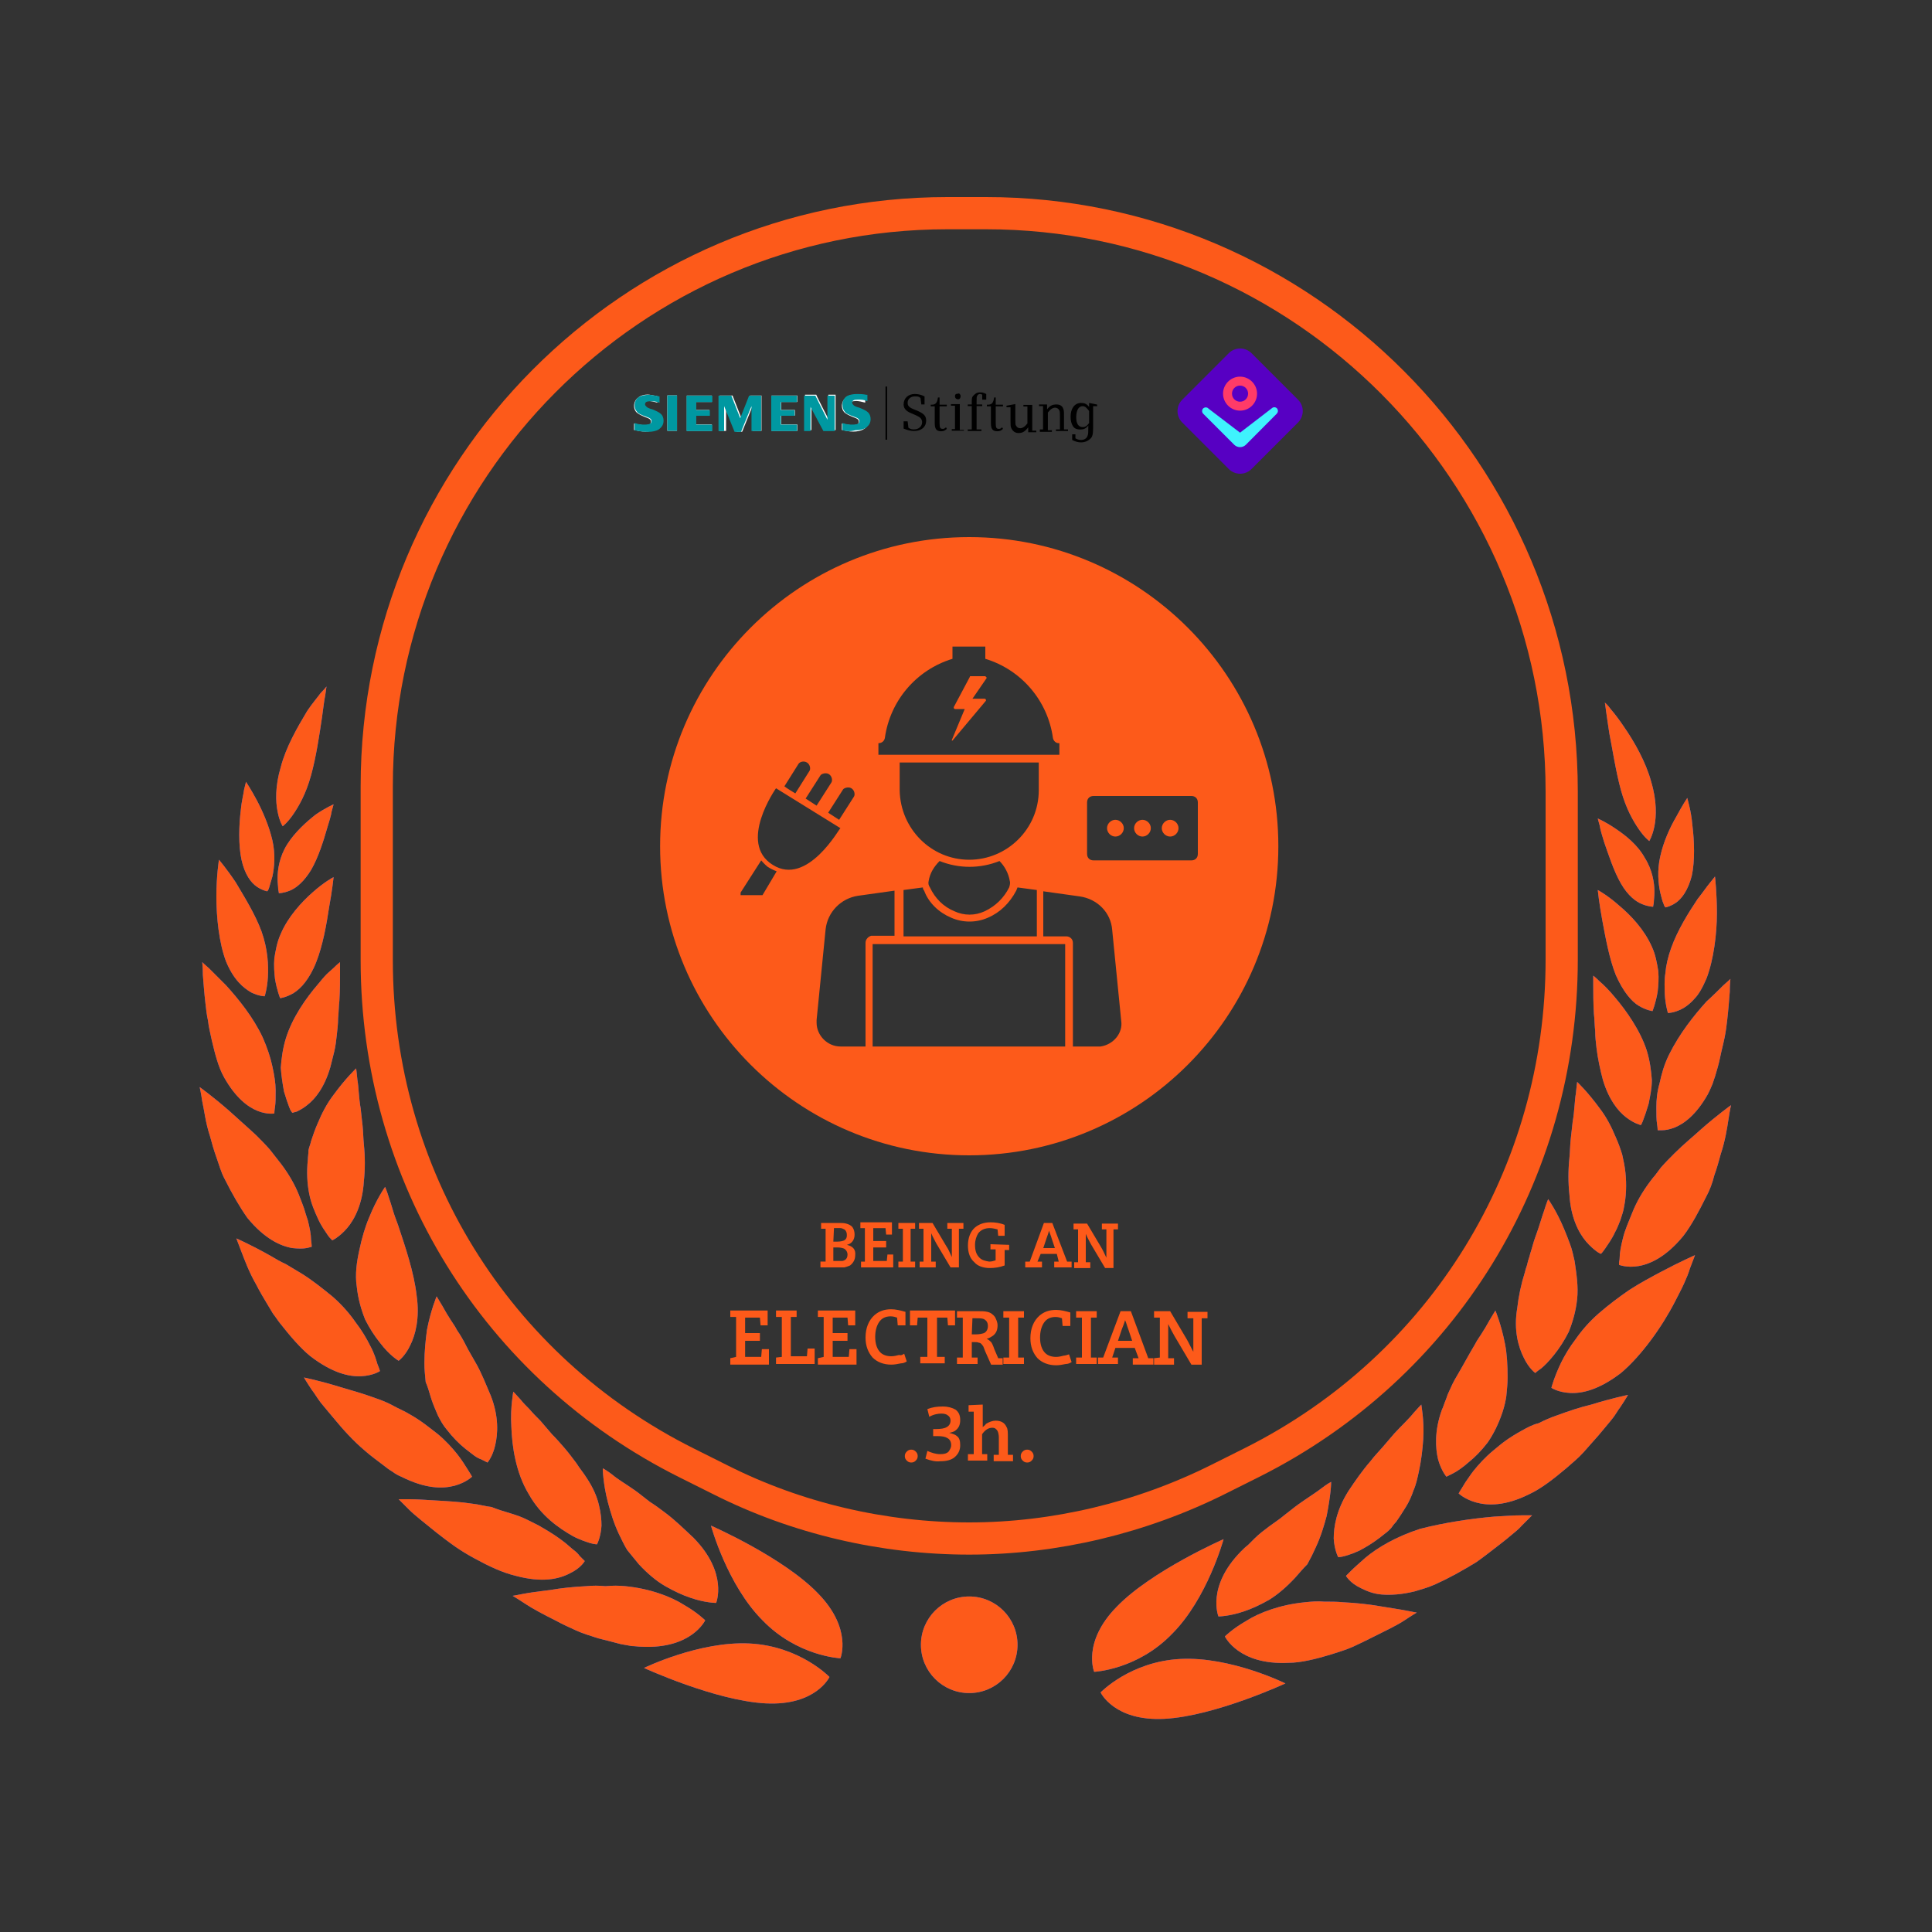 <?xml version="1.0" encoding="utf-8"?>
<!-- Generator: Adobe Illustrator 26.3.1, SVG Export Plug-In . SVG Version: 6.00 Build 0)  -->
<svg version="1.1" xmlns="http://www.w3.org/2000/svg" xmlns:xlink="http://www.w3.org/1999/xlink" x="0px" y="0px"
	 viewBox="0 0 300 300" style="enable-background:new 0 0 300 300;" xml:space="preserve">
<rect x="0" y="0" width="300" height="300" fill="#333333" stroke="none"/>
<style type="text/css">
	.st0{fill:#5700C3;}
	.st1{fill:#3FF2FD;}
	.st2{fill:#FF3B68;}
	.st3{fill:#FFFFFF;}
	.st4{fill:#FD5A1A;}
	.st5{fill:#909496;}
	.st6{fill:none;}
	.st7{fill:#4F0FBA;}
	.st8{fill:#B4CFD6;}
	.st9{fill:#F8F9FA;}
	.st10{fill:#1F5569;}
	.st11{fill:#647D2D;}
	.st12{fill:#005F87;}
	.st13{clip-path:url(#SVGID_00000161628106118016281070000003994320007775782065_);}
	.st14{fill:#3567F6;}
	.st15{fill:none;stroke:#005F87;stroke-width:5;stroke-miterlimit:10;}
	.st16{fill:none;stroke:#FD5A1A;stroke-width:5;stroke-miterlimit:10;}
	.st17{fill:none;stroke:#AF235F;stroke-width:5;stroke-miterlimit:10;}
	.st18{fill:#AF235F;}
	.st19{fill:none;stroke:#AAB414;stroke-width:5;stroke-miterlimit:10;}
	.st20{fill:#AAB414;}
	.st21{clip-path:url(#SVGID_00000034075961430225937850000006858593480573602236_);}
	.st22{fill-rule:evenodd;clip-rule:evenodd;fill:#FFFFFF;}
	.st23{fill-rule:evenodd;clip-rule:evenodd;fill:#0098A1;}
	.st24{fill:#5700C2;}
	.st25{clip-path:url(#SVGID_00000022551220902800004900000016705122415039713467_);}
	.st26{clip-path:url(#SVGID_00000019643929999073131180000016636732101075729340_);}
	.st27{clip-path:url(#SVGID_00000138559150112900127420000011076424260654871482_);}
	.st28{fill:#8CA3AF;}
	.st29{fill:none;stroke:#8CA3AF;stroke-width:5;stroke-miterlimit:10;}
	.st30{opacity:0.21;fill:#FFFFFF;stroke:#FFFFFF;stroke-miterlimit:10;}
	.st31{enable-background:new    ;}
	.st32{fill:none;stroke:#FFFFFF;stroke-miterlimit:10;}
	.st33{clip-path:url(#SVGID_00000091015298575365653060000003851110483023098038_);}
	.st34{fill:none;stroke:#FFB900;stroke-width:5;stroke-miterlimit:10;}
	.st35{fill:#FFB900;}
	.st36{fill:none;stroke:#FFB900;stroke-width:1.4;stroke-miterlimit:10;}
	.st37{fill:#005F87;stroke:#005F87;stroke-linejoin:round;stroke-miterlimit:10;}
	.st38{clip-path:url(#SVGID_00000126281329554103166090000016028589289663684263_);}
	.st39{fill:none;stroke:#FF0000;stroke-width:6;stroke-miterlimit:10;}
	.st40{clip-path:url(#SVGID_00000023960177499211434020000013397231344670975875_);}
	.st41{clip-path:url(#SVGID_00000044872956535926698560000002995693216413427391_);}
</style>
<symbol  id="a_2" viewBox="-35 -35 70 70">
	<path class="st0" d="M32.4,6.4l-26,26c-3.5,3.5-9.2,3.5-12.7,0l-26-26c-3.5-3.5-3.5-9.2,0-12.7l26-26c3.5-3.5,9.2-3.5,12.7,0l26,26
		C35.9-2.8,35.9,2.8,32.4,6.4z"/>
	<path class="st1" d="M-3.2,18.9L-20.5,1.6c-0.7-0.6-0.9-1.6-0.5-2.5c0.5-1,1.8-1.4,2.8-0.9c0.2,0.1,0.4,0.2,0.5,0.4L0,12.1
		L17.7-1.5c0.8-0.8,2.1-0.8,2.9,0c0.1,0.1,0.2,0.2,0.2,0.3c0.6,0.9,0.4,2-0.3,2.7L3.2,18.9C1.4,20.6-1.4,20.6-3.2,18.9z"/>
	<path class="st2" d="M0-0.2c-5.2,0-9.5-4.3-9.5-9.5s4.3-9.5,9.5-9.5s9.5,4.3,9.5,9.5C9.5-4.4,5.2-0.2,0-0.2z M0-14.2
		c-2.5,0-4.5,2-4.5,4.5s2,4.5,4.5,4.5s4.5-2,4.5-4.5C4.5-12.2,2.5-14.2,0-14.2z"/>
</symbol>
<g id="allowed_x5F_area">
</g>
<g id="Novice">
</g>
<g id="Level_x5F_02">
	<path class="st4" d="M177.4,127.3c-0.7,0-1.3,0.6-1.3,1.3s0.6,1.3,1.3,1.3s1.3-0.6,1.3-1.3S178.1,127.3,177.4,127.3z"/>
	<path class="st4" d="M173.2,127.3c-0.7,0-1.3,0.6-1.3,1.3s0.6,1.3,1.3,1.3s1.3-0.6,1.3-1.3S173.9,127.3,173.2,127.3z"/>
	<path class="st4" d="M181.7,127.3c-0.7,0-1.3,0.6-1.3,1.3s0.6,1.3,1.3,1.3s1.3-0.6,1.3-1.3S182.4,127.3,181.7,127.3z"/>
	<g>
		<path class="st14" d="M182,253.7c-5.4,5.6-12.1,5.9-12.1,5.9s-1.9-4.6,3.5-10.1c5.4-5.6,16.6-10.5,16.6-10.5
			S187.5,248.2,182,253.7z"/>
		<path class="st14" d="M183.3,257.6c-7.8,0.4-12.4,5.2-12.4,5.2s2.1,4.5,9.9,4.1c7.8-0.4,18.8-5.5,18.8-5.5
			S191.1,257.2,183.3,257.6z"/>
		<path class="st14" d="M201.1,245c-1.3,1.4-2.7,2.6-4,3.4c-1.4,0.8-2.7,1.4-3.9,1.8c-2.3,0.8-4,0.8-4,0.8s-1.9-4.6,3.5-10.1
			c0.3-0.3,0.7-0.7,1.1-1c0.3-0.3,0.7-0.7,1-1c0.7-0.7,1.5-1.3,2.3-1.9c0.8-0.6,1.6-1.1,2.3-1.7c0.8-0.6,1.5-1.2,2.2-1.7
			c1.4-1,2.7-1.8,3.6-2.5c0.9-0.7,1.5-1,1.5-1s0,0.6-0.1,1.5c-0.1,0.9-0.3,2.3-0.6,3.8c-0.4,1.5-0.9,3.2-1.7,4.9
			c-0.4,0.9-0.8,1.7-1.3,2.6C202.4,243.5,201.8,244.2,201.1,245z"/>
		<path class="st14" d="M202.6,248.8c-2,0.2-3.7,0.6-5.2,1.1c-1.5,0.5-2.8,1.1-3.9,1.8c-2.1,1.2-3.3,2.4-3.3,2.4s2.1,4.5,9.9,4.1
			c1.9,0,4.3-0.6,6.6-1.3c1.2-0.4,2.3-0.7,3.4-1.2c1.1-0.5,2.1-1,3.1-1.5c2-1,3.7-1.8,4.9-2.6c1.2-0.8,1.9-1.2,1.9-1.2
			s-0.6-0.1-1.6-0.3c-1-0.2-2.4-0.4-4.2-0.7c-1.7-0.3-3.6-0.5-5.6-0.6c-1-0.1-2-0.1-3-0.1C204.6,248.6,203.6,248.7,202.6,248.8z"/>
		<path class="st14" d="M218.3,234c-0.5,0.8-1,1.6-1.5,2.3c-0.3,0.3-0.6,0.7-0.8,1c-0.3,0.3-0.6,0.6-0.9,0.8c-1.2,1-2.4,1.8-3.5,2.4
			c-0.5,0.3-1,0.5-1.5,0.7c-0.5,0.2-0.9,0.3-1.2,0.4c-0.7,0.2-1.1,0.2-1.1,0.2s-0.6-1.1-0.7-2.9c0-1.8,0.4-4.4,2.3-7.4
			c1-1.5,2.1-3.1,3.4-4.6c0.6-0.8,1.3-1.5,1.9-2.2c0.6-0.7,1.2-1.4,1.8-2.1c1.2-1.3,2.3-2.3,3-3.2c0.7-0.8,1.2-1.3,1.2-1.3
			s0.1,0.6,0.2,1.5c0.1,0.9,0.2,2.3,0.1,3.9c-0.1,1.5-0.3,3.3-0.7,5.1c-0.2,0.9-0.4,1.9-0.8,2.8C219.2,232.3,218.8,233.2,218.3,234z
			"/>
		<path class="st14" d="M220.5,237.4c-3.7,1.2-6.6,2.9-8.5,4.5c-0.9,0.8-1.7,1.5-2.2,2c-0.5,0.5-0.8,0.8-0.8,0.8s0.6,1.1,2.3,1.9
			c0.8,0.4,1.9,0.9,3.3,1c1.4,0.1,3.1,0,5.1-0.5c1-0.3,2.1-0.6,3.2-1.1c1.1-0.5,2.1-1,3.2-1.6c1.1-0.6,2.1-1.2,3.1-1.8
			c1-0.7,1.9-1.4,2.8-2.1c0.9-0.7,1.7-1.3,2.4-1.9c0.7-0.6,1.4-1.1,1.9-1.7c1-1,1.6-1.6,1.6-1.6s-0.6,0-1.7,0
			c-1.1,0-2.5,0.1-4.2,0.2C228.5,235.8,224.4,236.4,220.5,237.4z"/>
		<path class="st14" d="M233.3,219.3c-0.6,1.8-1.4,3.4-2.3,4.7c-1,1.3-2,2.3-3,3.1c-0.9,0.8-1.8,1.4-2.4,1.7c-0.6,0.3-1,0.5-1,0.5
			s-0.8-0.9-1.3-2.7c-0.4-1.7-0.6-4.4,0.6-7.7c0.2-0.4,0.3-0.8,0.5-1.3c0.2-0.4,0.3-0.9,0.5-1.3c0.4-0.9,0.8-1.8,1.3-2.6
			c1-1.7,1.9-3.4,2.8-4.9c0.4-0.8,0.9-1.4,1.3-2.1c0.4-0.6,0.7-1.2,1-1.7c0.6-1,0.9-1.5,0.9-1.5s0.9,2.1,1.5,5.2
			c0.3,1.5,0.4,3.3,0.4,5.2c0,0.9-0.1,1.9-0.2,2.9C233.8,217.5,233.6,218.4,233.3,219.3z"/>
		<path class="st14" d="M236.2,222.2c-0.9,0.5-1.7,1-2.4,1.5c-0.7,0.5-1.4,1.1-2,1.6c-1.2,1-2.2,2.1-3,3.1c-0.4,0.5-0.7,1-1,1.4
			c-0.3,0.4-0.5,0.8-0.7,1.1c-0.4,0.6-0.6,1-0.6,1s0.9,0.9,2.7,1.4c1.8,0.5,4.5,0.6,8.3-1.3c1.9-0.9,3.8-2.4,5.7-4
			c0.9-0.8,1.9-1.6,2.7-2.5c0.8-0.9,1.6-1.8,2.3-2.6c0.7-0.8,1.4-1.7,2-2.4c0.6-0.7,1-1.5,1.4-2c0.8-1.2,1.2-1.9,1.2-1.9
			s-2.5,0.5-5.7,1.5c-1.7,0.4-3.5,1-5.4,1.7c-0.9,0.3-1.8,0.7-2.8,1.2C238,221.2,237.1,221.7,236.2,222.2z"/>
		<path class="st14" d="M244.9,201.7c-0.2,1.9-0.7,3.6-1.3,5.1c-0.7,1.4-1.5,2.6-2.3,3.6c-0.8,1-1.5,1.7-2,2.1
			c-0.6,0.4-0.9,0.7-0.9,0.7s-1-0.7-1.8-2.4c-0.8-1.6-1.6-4.2-1-7.7c0.2-1.8,0.6-3.7,1.2-5.6c0.1-0.5,0.3-0.9,0.4-1.4
			c0.1-0.5,0.3-0.9,0.4-1.4c0.3-0.9,0.5-1.8,0.8-2.6c0.6-1.6,1-3.1,1.4-4.2c0.3-1,0.6-1.7,0.6-1.7s1.3,1.8,2.5,4.7
			c0.3,0.7,0.6,1.5,0.9,2.3c0.3,0.8,0.5,1.7,0.7,2.6C244.8,197.8,245.1,199.8,244.9,201.7z"/>
		<path class="st14" d="M248.3,203.9c-1.5,1.3-2.7,2.7-3.6,4c-1,1.3-1.7,2.5-2.3,3.7c-1.1,2.3-1.5,3.9-1.5,3.9s1,0.7,2.9,0.8
			c1.9,0.1,4.5-0.5,7.9-3.1c3.2-2.7,6.4-7.2,8.4-11.1c0.5-1,1-1.9,1.4-2.8c0.4-0.9,0.7-1.6,0.9-2.3c0.5-1.3,0.8-2.1,0.8-2.1
			s-2.3,1-5.3,2.6c-1.5,0.8-3.2,1.7-4.9,2.8C251.4,201.4,249.8,202.6,248.3,203.9z"/>
		<path class="st14" d="M252.4,182.1c0.2,1.9,0.1,3.7-0.2,5.2c-0.1,0.8-0.4,1.5-0.6,2.2c-0.3,0.7-0.5,1.3-0.8,1.8
			c-0.5,1.1-1.1,1.9-1.5,2.5c-0.4,0.6-0.7,0.9-0.7,0.9s-0.3-0.1-0.7-0.4c-0.4-0.3-1-0.8-1.6-1.5c-1.2-1.4-2.4-3.8-2.6-7.3
			c-0.2-1.8-0.2-3.8,0-5.7c0.1-1,0.1-2,0.2-2.9c0.1-1,0.2-1.9,0.3-2.7c0.3-1.7,0.3-3.3,0.5-4.4c0.1-1.1,0.2-1.8,0.2-1.8
			s1.6,1.5,3.5,4.1c1,1.3,1.8,2.8,2.5,4.5c0.4,0.9,0.7,1.7,1,2.7C252.1,180.2,252.3,181.1,252.4,182.1z"/>
		<path class="st14" d="M256.2,183.5c-1.2,1.6-2.1,3.2-2.7,4.7c-0.6,1.5-1.2,2.8-1.5,4.1c-0.3,1.2-0.5,2.2-0.5,3
			c0,0.4-0.1,0.6-0.1,0.8c0,0.2,0,0.3,0,0.3s1.2,0.5,3,0.2c1.8-0.3,4.3-1.4,7-4.7c1.3-1.7,2.4-3.8,3.5-6c0.6-1.1,1-2.2,1.3-3.4
			c0.4-1.1,0.7-2.2,1-3.3c0.7-2.1,1-4.1,1.2-5.4c0.2-1.4,0.4-2.2,0.4-2.2s-2.1,1.5-4.6,3.7c-1.2,1.1-2.8,2.4-4.2,3.8
			c-0.7,0.7-1.4,1.4-2.1,2.2c-0.3,0.4-0.6,0.8-0.9,1.2C256.8,182.7,256.5,183.1,256.2,183.5z"/>
		<path class="st14" d="M255.7,163.1c0.5,1.6,0.7,3.2,0.8,4.6c0,1.4-0.3,2.6-0.5,3.7c-0.3,1-0.6,1.9-0.8,2.4
			c-0.2,0.6-0.4,0.9-0.4,0.9s-1-0.2-2.3-1.2c-1.3-1-2.7-2.8-3.6-5.8c-0.4-1.5-0.8-3.3-1-5c-0.1-0.9-0.2-1.7-0.2-2.6
			c-0.1-0.9-0.1-1.9-0.2-2.7c-0.1-1.7-0.1-3.3-0.1-4.3c0-1,0-1.6,0-1.6s0.4,0.3,1,0.9c0.6,0.5,1.5,1.4,2.4,2.5
			C252.5,156.9,254.7,160,255.7,163.1z"/>
		<path class="st14" d="M259.2,163.7c-0.8,1.6-1.2,3.1-1.5,4.5c-0.4,1.4-0.5,2.6-0.5,3.7c0,1.1,0,2,0.1,2.6c0.1,0.6,0.1,1,0.1,1
			s0.3,0,0.7,0c0.5,0,1.1-0.1,1.9-0.4c1.5-0.6,3.4-2,5.2-5.2c0.2-0.4,0.4-0.8,0.6-1.3c0.2-0.4,0.3-0.9,0.5-1.4c0.3-1,0.6-2,0.8-3
			c0.2-1,0.5-2.1,0.7-3.1c0.2-1,0.3-1.8,0.4-2.7c0.2-1.7,0.3-3.2,0.4-4.4c0-1.2,0.1-2,0.1-2s-0.4,0.4-1.1,1
			c-0.6,0.6-1.5,1.5-2.6,2.5C263,157.7,260.8,160.5,259.2,163.7z"/>
		<path class="st14" d="M256.5,147c0.6,1.3,0.8,2.6,1,3.8c0.1,1.2,0,2.3-0.1,3.2c-0.3,1.8-0.8,3-0.8,3s-0.9-0.1-2.1-0.8
			c-1.2-0.7-2.5-2.3-3.6-4.8c-1-2.5-1.6-5.8-2.1-8.5c-0.5-2.7-0.7-4.7-0.7-4.7s1.5,0.8,3.3,2.4C253.2,142.1,255.3,144.3,256.5,147z"
			/>
		<path class="st14" d="M259.5,147.2c-0.5,1.4-0.8,2.7-0.9,3.9c-0.2,1.2-0.1,2.3-0.1,3.2c0.1,1.8,0.5,3,0.5,3s0.9,0,2.1-0.6
			c0.6-0.3,1.3-0.8,2-1.6c0.7-0.7,1.3-1.8,1.9-3.2c1.1-2.9,1.6-6.9,1.6-10.1c0-3.2-0.3-5.7-0.3-5.7s-0.3,0.4-0.8,1
			c-0.5,0.6-1.1,1.5-1.9,2.5C262.2,141.7,260.5,144.4,259.5,147.2z"/>
		<path class="st14" d="M255.4,133.2c1.2,1.9,1.5,3.9,1.5,5.3c0,0.7-0.1,1.3-0.1,1.7c-0.1,0.4-0.1,0.6-0.1,0.6s-0.7,0-1.7-0.4
			c-1-0.4-2.2-1.3-3.3-3.2c-1.1-1.9-1.9-4.4-2.6-6.4c-0.3-1-0.6-1.9-0.7-2.6c-0.2-0.7-0.3-1.1-0.3-1.1s1.2,0.5,2.8,1.6
			C252.4,129.7,254.3,131.2,255.4,133.2z"/>
		<path class="st14" d="M257.8,133c-0.5,2.2-0.3,4.2,0,5.6c0.2,0.7,0.3,1.3,0.5,1.7c0.1,0.4,0.3,0.6,0.3,0.6s0.7-0.1,1.6-0.7
			c0.9-0.6,1.9-1.9,2.5-4.2c0.5-2.3,0.4-5.4,0.1-7.8c-0.1-1.2-0.3-2.3-0.5-3.1c-0.2-0.8-0.3-1.2-0.3-1.2s-0.8,1.2-1.7,2.9
			C259.3,128.5,258.3,130.7,257.8,133z"/>
		<path class="st14" d="M251.7,122.7c0.8,2.9,1.9,4.8,2.8,6.1c0.9,1.3,1.6,1.8,1.6,1.8s0.5-0.8,0.8-2.3c0.3-1.5,0.4-3.9-0.5-6.9
			c-0.8-3-2.6-6.2-4.2-8.5c-0.8-1.2-1.5-2.1-2.1-2.8c-0.5-0.7-0.9-1-0.9-1s0.1,0.5,0.2,1.4c0.1,0.8,0.3,2,0.5,3.4
			C250.4,116.4,250.9,119.8,251.7,122.7z"/>
	</g>
	<g>
		<path class="st14" d="M116.4,255.2c7.8,0.4,12.4,5.2,12.4,5.2s-2.1,4.5-9.9,4.1S100,259,100,259S108.6,254.8,116.4,255.2z"/>
		<path class="st14" d="M118.4,251.6c5.4,5.6,12.1,5.9,12.1,5.9s1.9-4.6-3.5-10.1c-5.4-5.6-16.6-10.5-16.6-10.5
			S112.9,246.1,118.4,251.6z"/>
		<path class="st14" d="M97.1,246.3c2,0.2,3.7,0.6,5.2,1.1c1.5,0.5,2.8,1.1,3.9,1.8c2.1,1.2,3.3,2.4,3.3,2.4s-2.1,4.5-9.9,4.1
			c-0.5,0-1-0.1-1.5-0.1c-0.5-0.1-1.1-0.2-1.7-0.3c-1.1-0.3-2.3-0.6-3.5-0.9c-1.2-0.4-2.3-0.7-3.4-1.2c-1.1-0.5-2.2-1-3.1-1.5
			c-2-1-3.7-1.9-4.9-2.7c-1.2-0.8-1.9-1.2-1.9-1.2s0.6-0.1,1.6-0.3c1-0.2,2.5-0.4,4.2-0.6c1.7-0.3,3.6-0.5,5.6-0.6c1-0.1,2-0.1,3,0
			C95.1,246.2,96.1,246.2,97.1,246.3z"/>
		<path class="st14" d="M99.2,242.9c1.3,1.4,2.7,2.6,4.1,3.4c1.4,0.8,2.7,1.4,3.9,1.8c2.3,0.8,4,0.8,4,0.8s1.9-4.6-3.5-10.1
			c-1.5-1.4-2.8-2.7-4.4-3.9c-0.8-0.6-1.6-1.2-2.4-1.7c-0.8-0.6-1.5-1.2-2.2-1.7c-1.4-1-2.8-1.8-3.6-2.5c-0.9-0.7-1.5-1-1.5-1
			s0,0.6,0.1,1.5c0.1,0.9,0.3,2.3,0.7,3.8c0.4,1.5,0.9,3.2,1.7,4.9c0.4,0.8,0.8,1.7,1.3,2.5C98,241.4,98.6,242.2,99.2,242.9z"/>
		<path class="st14" d="M79.3,235c1,0.3,1.8,0.6,2.6,1c0.4,0.2,0.8,0.4,1.2,0.6c0.4,0.2,0.8,0.4,1.1,0.6c1.4,0.8,2.6,1.6,3.6,2.4
			c0.5,0.4,0.9,0.8,1.3,1.1c0.4,0.3,0.7,0.6,0.9,0.9c0.5,0.5,0.8,0.8,0.8,0.8s-0.6,1.1-2.3,1.9c-1.7,0.9-4.3,1.5-8.4,0.4
			c-2.1-0.5-4.2-1.5-6.4-2.7c-1.1-0.6-2.1-1.2-3.1-1.9c-1-0.7-1.9-1.4-2.8-2.1c-1.7-1.4-3.3-2.6-4.3-3.6c-1-1-1.6-1.6-1.6-1.6
			s0.6,0,1.7,0c1.1,0,2.5,0.1,4.2,0.2c1.7,0.1,3.7,0.2,5.6,0.5c1,0.1,1.9,0.4,2.9,0.5C77.3,234.4,78.3,234.7,79.3,235z"/>
		<path class="st14" d="M82.1,232c1.9,3.4,4.7,5.3,6.8,6.5c1.1,0.6,2.1,0.9,2.7,1.1c0.7,0.2,1.1,0.2,1.1,0.2s0.6-1.1,0.7-2.9
			c0-0.9-0.1-2-0.4-3.2c-0.3-1.3-0.9-2.7-1.9-4.2c-0.5-0.8-1.1-1.5-1.6-2.3c-0.6-0.8-1.2-1.6-1.8-2.3c-0.6-0.7-1.3-1.5-2-2.2
			c-0.6-0.7-1.2-1.4-1.8-2.1c-0.6-0.6-1.2-1.2-1.7-1.8c-0.5-0.5-1-1-1.3-1.4c-0.7-0.8-1.2-1.3-1.2-1.3s-0.1,0.6-0.2,1.5
			c-0.1,0.9-0.2,2.3-0.1,3.9C79.5,224.6,80.1,228.7,82.1,232z"/>
		<path class="st14" d="M63.6,219.6c1.8,1,3.1,2.1,4.4,3.1c1.2,1,2.2,2.1,3,3.1c0.8,1,1.3,1.9,1.7,2.5c0.4,0.6,0.6,1,0.6,1
			s-0.9,0.9-2.7,1.4c-1.9,0.5-4.5,0.5-8.3-1.4c-0.5-0.2-1-0.5-1.4-0.8c-0.5-0.3-0.9-0.6-1.4-1c-0.9-0.7-1.9-1.4-2.8-2.2
			c-1.9-1.6-3.5-3.4-4.9-5.1c-0.7-0.8-1.4-1.7-2-2.4c-0.6-0.8-1-1.5-1.4-2c-0.8-1.2-1.2-1.9-1.2-1.9s2.5,0.5,5.7,1.5
			c1.7,0.5,3.5,1,5.4,1.7c0.9,0.3,1.9,0.7,2.8,1.2C61.8,218.7,62.8,219.1,63.6,219.6z"/>
		<path class="st14" d="M67,217.3c0.3,0.9,0.7,1.8,1,2.5c0.4,0.8,0.8,1.5,1.3,2.1c1,1.3,2,2.3,3,3.1c0.5,0.4,0.9,0.7,1.3,1
			c0.4,0.3,0.8,0.5,1.1,0.6c0.6,0.3,1,0.5,1,0.5s0.8-0.9,1.2-2.7c0.4-1.7,0.6-4.4-0.7-7.7c-0.7-1.6-1.4-3.5-2.4-5.2
			c-0.5-0.9-1-1.7-1.4-2.5c-0.4-0.8-0.9-1.7-1.4-2.4c-0.4-0.8-0.9-1.4-1.3-2.1c-0.4-0.6-0.7-1.2-1-1.7c-0.6-1-0.9-1.5-0.9-1.5
			s-0.9,2.1-1.5,5.2c-0.2,1.5-0.4,3.3-0.4,5.2c0,0.9,0.1,1.9,0.2,2.9C66.5,215.5,66.7,216.4,67,217.3z"/>
		<path class="st14" d="M51.6,201.3c1.5,1.3,2.7,2.7,3.6,4c1,1.3,1.7,2.5,2.3,3.7c0.6,1.1,0.9,2.1,1.1,2.8c0.3,0.7,0.4,1.1,0.4,1.1
			s-1,0.7-2.9,0.8c-1.9,0.1-4.5-0.5-7.9-3.1c-1.6-1.3-3.2-3.2-4.7-5.1c-0.4-0.5-0.7-1-1.1-1.5c-0.3-0.5-0.6-1-0.9-1.5
			c-0.6-1-1.2-2-1.7-3c-1.1-1.9-1.8-3.8-2.3-5.1c-0.5-1.3-0.8-2.1-0.8-2.1s2.3,1,5.3,2.7c0.7,0.4,1.5,0.9,2.4,1.3
			c0.8,0.5,1.7,1,2.5,1.5C48.5,198.8,50,200,51.6,201.3z"/>
		<path class="st14" d="M55.4,199.8c0.2,1.9,0.7,3.6,1.3,5.1c0.7,1.4,1.5,2.6,2.3,3.6c1.5,2,2.9,2.8,2.9,2.8s1-0.7,1.8-2.4
			c0.8-1.6,1.5-4.2,1-7.7c-0.4-3.6-1.8-7.7-2.9-11c-0.3-0.8-0.6-1.6-0.8-2.3c-0.2-0.7-0.4-1.3-0.6-1.9c-0.3-1-0.6-1.7-0.6-1.7
			s-1.3,1.8-2.5,4.8c-0.6,1.4-1.1,3.1-1.5,5C55.4,195.9,55.1,197.9,55.4,199.8z"/>
		<path class="st14" d="M43.7,180.8c1.2,1.6,2.1,3.2,2.7,4.7c0.3,0.8,0.6,1.5,0.8,2.1c0.2,0.7,0.4,1.3,0.6,1.9
			c0.3,1.2,0.5,2.2,0.5,3c0.1,0.7,0.1,1.1,0.1,1.1s-0.3,0.1-0.8,0.2c-0.5,0.1-1.3,0.1-2.2,0c-1.8-0.3-4.3-1.4-7-4.7
			c-1.2-1.7-2.4-3.8-3.5-6c-0.6-1.1-0.9-2.3-1.3-3.4c-0.4-1.1-0.7-2.2-1-3.3c-0.7-2.1-0.9-4.1-1.2-5.4c-0.2-1.4-0.4-2.2-0.4-2.2
			s2.1,1.5,4.6,3.7c1.2,1.1,2.7,2.4,4.2,3.8c0.7,0.7,1.4,1.4,2.1,2.2C42.5,179.3,43.1,180,43.7,180.8z"/>
		<path class="st14" d="M47.8,180.1c-0.2,1.9-0.1,3.7,0.2,5.2c0.3,1.6,0.9,2.9,1.4,4c0.5,1.1,1.1,1.9,1.5,2.5
			c0.2,0.3,0.4,0.5,0.5,0.6c0.1,0.1,0.2,0.2,0.2,0.2s1.1-0.5,2.3-1.9c1.2-1.4,2.4-3.8,2.6-7.3c0.2-1.8,0.2-3.8,0-5.7
			c-0.1-1-0.1-2-0.2-2.9c-0.1-1-0.2-1.9-0.3-2.7c-0.3-1.7-0.3-3.3-0.5-4.4c-0.1-1.1-0.2-1.8-0.2-1.8s-1.6,1.5-3.5,4.1
			c-1,1.3-1.8,2.8-2.5,4.5c-0.4,0.9-0.7,1.8-1,2.7c-0.1,0.5-0.3,0.9-0.4,1.4C47.9,179.2,47.8,179.7,47.8,180.1z"/>
		<path class="st14" d="M40.8,161.1c0.7,1.6,1.2,3.1,1.5,4.5c0.3,1.4,0.5,2.6,0.5,3.7c0,1.1,0,2-0.1,2.6c-0.1,0.6-0.1,1-0.1,1
			s-1.1,0.2-2.6-0.4c-1.5-0.6-3.4-2-5.2-5.2c-0.9-1.6-1.4-3.6-1.9-5.7c-0.2-1-0.5-2.1-0.6-3.1c-0.2-0.9-0.3-1.8-0.4-2.7
			c-0.2-1.7-0.3-3.2-0.4-4.4c0-1.2-0.1-2-0.1-2s0.4,0.4,1.1,1c0.6,0.6,1.5,1.5,2.6,2.6C37,155.1,39.3,157.9,40.8,161.1z"/>
		<path class="st14" d="M44.4,161.2c-0.5,1.6-0.7,3.2-0.8,4.6c0.1,1.4,0.3,2.6,0.5,3.7c0.3,1,0.6,1.9,0.8,2.4
			c0.2,0.6,0.5,0.9,0.5,0.9s0.3-0.1,0.7-0.2c0.4-0.2,1-0.5,1.6-1c1.3-1,2.7-2.8,3.6-5.9c0.1-0.4,0.2-0.8,0.3-1.2
			c0.1-0.4,0.2-0.8,0.3-1.2c0.2-0.8,0.3-1.7,0.4-2.6c0.1-0.9,0.2-1.7,0.2-2.6c0.1-0.9,0.1-1.9,0.2-2.7c0.1-1.7,0.1-3.3,0.1-4.4
			c0-1,0-1.6,0-1.6s-0.4,0.3-1,0.9c-0.3,0.3-0.7,0.6-1.1,1c-0.4,0.4-0.8,0.9-1.3,1.5C47.5,155,45.4,158,44.4,161.2z"/>
		<path class="st14" d="M40.6,144.6c1,2.8,1.1,5.3,1,7.1c-0.1,1.8-0.5,3-0.5,3s-0.9,0-2.1-0.6c-1.2-0.7-2.7-1.9-3.9-4.8
			c-1.1-2.9-1.5-6.9-1.5-10.1c0-3.2,0.4-5.7,0.4-5.7s1.2,1.4,2.6,3.5C37.9,139.2,39.6,141.9,40.6,144.6z"/>
		<path class="st14" d="M43.6,145c-0.6,1.3-0.8,2.6-1,3.8c-0.1,1.2,0,2.3,0.1,3.2c0.3,1.8,0.8,3,0.8,3s0.9-0.1,2.1-0.8
			c0.6-0.4,1.2-0.9,1.8-1.7c0.6-0.8,1.2-1.8,1.7-3.1c1-2.5,1.6-5.8,2-8.5c0.5-2.7,0.7-4.7,0.7-4.7s-0.4,0.2-1,0.6
			c-0.6,0.4-1.4,1-2.3,1.8C46.8,140.1,44.7,142.4,43.6,145z"/>
		<path class="st14" d="M42.3,130.5c0.5,2.2,0.3,4.2,0,5.6c-0.2,0.7-0.4,1.3-0.5,1.7c-0.1,0.4-0.3,0.6-0.3,0.6s-0.7-0.1-1.6-0.7
			c-0.9-0.6-1.9-1.9-2.4-4.2c-0.5-2.3-0.4-5.4-0.1-7.8c0.1-1.2,0.4-2.3,0.5-3.1c0.2-0.8,0.3-1.2,0.3-1.2s0.8,1.2,1.7,2.9
			C40.8,126,41.8,128.3,42.3,130.5z"/>
		<path class="st14" d="M44.6,131.1c-1.2,1.9-1.5,3.9-1.5,5.3c0,0.7,0.1,1.3,0.1,1.7c0.1,0.4,0.1,0.6,0.1,0.6s0.7,0,1.7-0.4
			c1-0.4,2.2-1.4,3.3-3.2c1.1-1.9,1.9-4.4,2.5-6.5c0.3-1,0.6-1.9,0.7-2.6c0.2-0.7,0.3-1.1,0.3-1.1s-1.2,0.5-2.8,1.6
			C47.6,127.6,45.8,129.2,44.6,131.1z"/>
		<path class="st14" d="M43.6,119.1c-0.9,3-0.8,5.4-0.5,6.9c0.3,1.6,0.8,2.3,0.8,2.3s0.7-0.5,1.6-1.8c0.9-1.3,2-3.2,2.8-6.1
			c0.8-2.9,1.3-6.3,1.7-9c0.2-1.3,0.3-2.5,0.5-3.4c0.1-0.8,0.2-1.4,0.2-1.4s-0.3,0.4-0.9,1c-0.5,0.7-1.3,1.6-2.1,2.8
			C46.2,112.9,44.4,116,43.6,119.1z"/>
	</g>
	<circle class="st14" cx="150.5" cy="255.4" r="7.5"/>
	<path class="st16" d="M150.5,238.9c-13.3,0-26.7-3.1-38.6-9.1l-5.2-2.6c-29.7-14.8-48.2-44.7-48.2-78.1v-27c0-49.1,39.7-89,88.6-89
		h6c49.3,0,89.4,40.3,89.4,89.8v26.1c0,33.3-18.4,63.2-48.1,78.1l-5.2,2.6C177.2,235.7,163.8,238.9,150.5,238.9z"/>
	<g>
		<path class="st4" d="M182,253.7c-5.4,5.6-12.1,5.9-12.1,5.9s-1.9-4.6,3.5-10.1c5.4-5.6,16.6-10.5,16.6-10.5S187.5,248.2,182,253.7
			z"/>
		<path class="st4" d="M183.3,257.6c-7.8,0.4-12.4,5.2-12.4,5.2s2.1,4.5,9.9,4.1c7.8-0.4,18.8-5.5,18.8-5.5S191.1,257.2,183.3,257.6
			z"/>
		<path class="st4" d="M201.1,245c-1.3,1.4-2.7,2.6-4,3.4c-1.4,0.8-2.7,1.4-3.9,1.8c-2.3,0.8-4,0.8-4,0.8s-1.9-4.6,3.5-10.1
			c0.3-0.3,0.7-0.7,1.1-1c0.3-0.3,0.7-0.7,1-1c0.7-0.7,1.5-1.3,2.3-1.9c0.8-0.6,1.6-1.1,2.3-1.7c0.8-0.6,1.5-1.2,2.2-1.7
			c1.4-1,2.7-1.8,3.6-2.5c0.9-0.7,1.5-1,1.5-1s0,0.6-0.1,1.5c-0.1,0.9-0.3,2.3-0.6,3.8c-0.4,1.5-0.9,3.2-1.7,4.9
			c-0.4,0.9-0.8,1.7-1.3,2.6C202.4,243.5,201.8,244.2,201.1,245z"/>
		<path class="st4" d="M202.6,248.8c-2,0.2-3.7,0.6-5.2,1.1c-1.5,0.5-2.8,1.1-3.9,1.8c-2.1,1.2-3.3,2.4-3.3,2.4s2.1,4.5,9.9,4.1
			c1.9,0,4.3-0.6,6.6-1.3c1.2-0.4,2.3-0.7,3.4-1.2c1.1-0.5,2.1-1,3.1-1.5c2-1,3.7-1.8,4.9-2.6c1.2-0.8,1.9-1.2,1.9-1.2
			s-0.6-0.1-1.6-0.3c-1-0.2-2.4-0.4-4.2-0.7c-1.7-0.3-3.6-0.5-5.6-0.6c-1-0.1-2-0.1-3-0.1C204.6,248.6,203.6,248.7,202.6,248.8z"/>
		<path class="st4" d="M218.3,234c-0.5,0.8-1,1.6-1.5,2.3c-0.3,0.3-0.6,0.7-0.8,1c-0.3,0.3-0.6,0.6-0.9,0.8c-1.2,1-2.4,1.8-3.5,2.4
			c-0.5,0.3-1,0.5-1.5,0.7c-0.5,0.2-0.9,0.3-1.2,0.4c-0.7,0.2-1.1,0.2-1.1,0.2s-0.6-1.1-0.7-2.9c0-1.8,0.4-4.4,2.3-7.4
			c1-1.5,2.1-3.1,3.4-4.6c0.6-0.8,1.3-1.5,1.9-2.2c0.6-0.7,1.2-1.4,1.8-2.1c1.2-1.3,2.3-2.3,3-3.2c0.7-0.8,1.2-1.3,1.2-1.3
			s0.1,0.6,0.2,1.5c0.1,0.9,0.2,2.3,0.1,3.9c-0.1,1.5-0.3,3.3-0.7,5.1c-0.2,0.9-0.4,1.9-0.8,2.8C219.2,232.3,218.8,233.2,218.3,234z
			"/>
		<path class="st4" d="M220.5,237.4c-3.7,1.2-6.6,2.9-8.5,4.5c-0.9,0.8-1.7,1.5-2.2,2c-0.5,0.5-0.8,0.8-0.8,0.8s0.6,1.1,2.3,1.9
			c0.8,0.4,1.9,0.9,3.3,1c1.4,0.1,3.1,0,5.1-0.5c1-0.3,2.1-0.6,3.2-1.1c1.1-0.5,2.1-1,3.2-1.6c1.1-0.6,2.1-1.2,3.1-1.8
			c1-0.7,1.9-1.4,2.8-2.1c0.9-0.7,1.7-1.3,2.4-1.9c0.7-0.6,1.4-1.1,1.9-1.7c1-1,1.6-1.6,1.6-1.6s-0.6,0-1.7,0
			c-1.1,0-2.5,0.1-4.2,0.2C228.5,235.8,224.4,236.4,220.5,237.4z"/>
		<path class="st4" d="M233.3,219.3c-0.6,1.8-1.4,3.4-2.3,4.7c-1,1.3-2,2.3-3,3.1c-0.9,0.8-1.8,1.4-2.4,1.7c-0.6,0.3-1,0.5-1,0.5
			s-0.8-0.9-1.3-2.7c-0.4-1.7-0.6-4.4,0.6-7.7c0.2-0.4,0.3-0.8,0.5-1.3c0.2-0.4,0.3-0.9,0.5-1.3c0.4-0.9,0.8-1.8,1.3-2.6
			c1-1.7,1.9-3.4,2.8-4.9c0.4-0.8,0.9-1.4,1.3-2.1c0.4-0.6,0.7-1.2,1-1.7c0.6-1,0.9-1.5,0.9-1.5s0.9,2.1,1.5,5.2
			c0.3,1.5,0.4,3.3,0.4,5.2c0,0.9-0.1,1.9-0.2,2.9C233.8,217.5,233.6,218.4,233.3,219.3z"/>
		<path class="st4" d="M236.2,222.2c-0.9,0.5-1.7,1-2.4,1.5c-0.7,0.5-1.4,1.1-2,1.6c-1.2,1-2.2,2.1-3,3.1c-0.4,0.5-0.7,1-1,1.4
			c-0.3,0.4-0.5,0.8-0.7,1.1c-0.4,0.6-0.6,1-0.6,1s0.9,0.9,2.7,1.4c1.8,0.5,4.5,0.6,8.3-1.3c1.9-0.9,3.8-2.4,5.7-4
			c0.9-0.8,1.9-1.6,2.7-2.5c0.8-0.9,1.6-1.8,2.3-2.6c0.7-0.8,1.4-1.7,2-2.4c0.6-0.7,1-1.5,1.4-2c0.8-1.2,1.2-1.9,1.2-1.9
			s-2.5,0.5-5.7,1.5c-1.7,0.4-3.5,1-5.4,1.7c-0.9,0.3-1.8,0.7-2.8,1.2C238,221.2,237.1,221.7,236.2,222.2z"/>
		<path class="st4" d="M244.9,201.7c-0.2,1.9-0.7,3.6-1.3,5.1c-0.7,1.4-1.5,2.6-2.3,3.6c-0.8,1-1.5,1.7-2,2.1
			c-0.6,0.4-0.9,0.7-0.9,0.7s-1-0.7-1.8-2.4c-0.8-1.6-1.6-4.2-1-7.7c0.2-1.8,0.6-3.7,1.2-5.6c0.1-0.5,0.3-0.9,0.4-1.4
			c0.1-0.5,0.3-0.9,0.4-1.4c0.3-0.9,0.5-1.8,0.8-2.6c0.6-1.6,1-3.1,1.4-4.2c0.3-1,0.6-1.7,0.6-1.7s1.3,1.8,2.5,4.7
			c0.3,0.7,0.6,1.5,0.9,2.3c0.3,0.8,0.5,1.7,0.7,2.6C244.8,197.8,245.1,199.8,244.9,201.7z"/>
		<path class="st4" d="M248.3,203.9c-1.5,1.3-2.7,2.7-3.6,4c-1,1.3-1.7,2.5-2.3,3.7c-1.1,2.3-1.5,3.9-1.5,3.9s1,0.7,2.9,0.8
			c1.9,0.1,4.5-0.5,7.9-3.1c3.2-2.7,6.4-7.2,8.4-11.1c0.5-1,1-1.9,1.4-2.8c0.4-0.9,0.7-1.6,0.9-2.3c0.5-1.3,0.8-2.1,0.8-2.1
			s-2.3,1-5.3,2.6c-1.5,0.8-3.2,1.7-4.9,2.8C251.4,201.4,249.8,202.6,248.3,203.9z"/>
		<path class="st4" d="M252.4,182.1c0.2,1.9,0.1,3.7-0.2,5.2c-0.1,0.8-0.4,1.5-0.6,2.2c-0.3,0.7-0.5,1.3-0.8,1.8
			c-0.5,1.1-1.1,1.9-1.5,2.5c-0.4,0.6-0.7,0.9-0.7,0.9s-0.3-0.1-0.7-0.4c-0.4-0.3-1-0.8-1.6-1.5c-1.2-1.4-2.4-3.8-2.6-7.3
			c-0.2-1.8-0.2-3.8,0-5.7c0.1-1,0.1-2,0.2-2.9c0.1-1,0.2-1.9,0.3-2.7c0.3-1.7,0.3-3.3,0.5-4.4c0.1-1.1,0.2-1.8,0.2-1.8
			s1.6,1.5,3.5,4.1c1,1.3,1.8,2.8,2.5,4.5c0.4,0.9,0.7,1.7,1,2.7C252.1,180.2,252.3,181.1,252.4,182.1z"/>
		<path class="st4" d="M256.2,183.5c-1.2,1.6-2.1,3.2-2.7,4.7c-0.6,1.5-1.2,2.8-1.5,4.1c-0.3,1.2-0.5,2.2-0.5,3
			c0,0.4-0.1,0.6-0.1,0.8c0,0.2,0,0.3,0,0.3s1.2,0.5,3,0.2c1.8-0.3,4.3-1.4,7-4.7c1.3-1.7,2.4-3.8,3.5-6c0.6-1.1,1-2.2,1.3-3.4
			c0.4-1.1,0.7-2.2,1-3.3c0.7-2.1,1-4.1,1.2-5.4c0.2-1.4,0.4-2.2,0.4-2.2s-2.1,1.5-4.6,3.7c-1.2,1.1-2.8,2.4-4.2,3.8
			c-0.7,0.7-1.4,1.4-2.1,2.2c-0.3,0.4-0.6,0.8-0.9,1.2C256.8,182.7,256.5,183.1,256.2,183.5z"/>
		<path class="st4" d="M255.7,163.1c0.5,1.6,0.7,3.2,0.8,4.6c0,1.4-0.3,2.6-0.5,3.7c-0.3,1-0.6,1.9-0.8,2.4
			c-0.2,0.6-0.4,0.9-0.4,0.9s-1-0.2-2.3-1.2c-1.3-1-2.7-2.8-3.6-5.8c-0.4-1.5-0.8-3.3-1-5c-0.1-0.9-0.2-1.7-0.2-2.6
			c-0.1-0.9-0.1-1.9-0.2-2.7c-0.1-1.7-0.1-3.3-0.1-4.3c0-1,0-1.6,0-1.6s0.4,0.3,1,0.9c0.6,0.5,1.5,1.4,2.4,2.5
			C252.5,156.9,254.7,160,255.7,163.1z"/>
		<path class="st4" d="M259.2,163.7c-0.8,1.6-1.2,3.1-1.5,4.5c-0.4,1.4-0.5,2.6-0.5,3.7c0,1.1,0,2,0.1,2.6c0.1,0.6,0.1,1,0.1,1
			s0.3,0,0.7,0c0.5,0,1.1-0.1,1.9-0.4c1.5-0.6,3.4-2,5.2-5.2c0.2-0.4,0.4-0.8,0.6-1.3c0.2-0.4,0.3-0.9,0.5-1.4c0.3-1,0.6-2,0.8-3
			c0.2-1,0.5-2.1,0.7-3.1c0.2-1,0.3-1.8,0.4-2.7c0.2-1.7,0.3-3.2,0.4-4.4c0-1.2,0.1-2,0.1-2s-0.4,0.4-1.1,1
			c-0.6,0.6-1.5,1.5-2.6,2.5C263,157.7,260.8,160.5,259.2,163.7z"/>
		<path class="st4" d="M256.5,147c0.6,1.3,0.8,2.6,1,3.8c0.1,1.2,0,2.3-0.1,3.2c-0.3,1.8-0.8,3-0.8,3s-0.9-0.1-2.1-0.8
			c-1.2-0.7-2.5-2.3-3.6-4.8c-1-2.5-1.6-5.8-2.1-8.5c-0.5-2.7-0.7-4.7-0.7-4.7s1.5,0.8,3.3,2.4C253.2,142.1,255.3,144.3,256.5,147z"
			/>
		<path class="st4" d="M259.5,147.2c-0.5,1.4-0.8,2.7-0.9,3.9c-0.2,1.2-0.1,2.3-0.1,3.2c0.1,1.8,0.5,3,0.5,3s0.9,0,2.1-0.6
			c0.6-0.3,1.3-0.8,2-1.6c0.7-0.7,1.3-1.8,1.9-3.2c1.1-2.9,1.6-6.9,1.6-10.1c0-3.2-0.3-5.7-0.3-5.7s-0.3,0.4-0.8,1
			c-0.5,0.6-1.1,1.5-1.9,2.5C262.2,141.7,260.5,144.4,259.5,147.2z"/>
		<path class="st4" d="M255.4,133.2c1.2,1.9,1.5,3.9,1.5,5.3c0,0.7-0.1,1.3-0.1,1.7c-0.1,0.4-0.1,0.6-0.1,0.6s-0.7,0-1.7-0.4
			c-1-0.4-2.2-1.3-3.3-3.2c-1.1-1.9-1.9-4.4-2.6-6.4c-0.3-1-0.6-1.9-0.7-2.6c-0.2-0.7-0.3-1.1-0.3-1.1s1.2,0.5,2.8,1.6
			C252.4,129.7,254.3,131.2,255.4,133.2z"/>
		<path class="st4" d="M257.8,133c-0.5,2.2-0.3,4.2,0,5.6c0.2,0.7,0.3,1.3,0.5,1.7c0.1,0.4,0.3,0.6,0.3,0.6s0.7-0.1,1.6-0.7
			c0.9-0.6,1.9-1.9,2.5-4.2c0.5-2.3,0.4-5.4,0.1-7.8c-0.1-1.2-0.3-2.3-0.5-3.1c-0.2-0.8-0.3-1.2-0.3-1.2s-0.8,1.2-1.7,2.9
			C259.3,128.5,258.3,130.7,257.8,133z"/>
		<path class="st4" d="M251.7,122.7c0.8,2.9,1.9,4.8,2.8,6.1c0.9,1.3,1.6,1.8,1.6,1.8s0.5-0.8,0.8-2.3c0.3-1.5,0.4-3.9-0.5-6.9
			c-0.8-3-2.6-6.2-4.2-8.5c-0.8-1.2-1.5-2.1-2.1-2.8c-0.5-0.7-0.9-1-0.9-1s0.1,0.5,0.2,1.4c0.1,0.8,0.3,2,0.5,3.4
			C250.4,116.4,250.9,119.8,251.7,122.7z"/>
	</g>
	<g>
		<path class="st4" d="M116.4,255.2c7.8,0.4,12.4,5.2,12.4,5.2s-2.1,4.5-9.9,4.1S100,259,100,259S108.6,254.8,116.4,255.2z"/>
		<path class="st4" d="M118.4,251.6c5.4,5.6,12.1,5.9,12.1,5.9s1.9-4.6-3.5-10.1c-5.4-5.6-16.6-10.5-16.6-10.5
			S112.9,246.1,118.4,251.6z"/>
		<path class="st4" d="M97.1,246.3c2,0.2,3.7,0.6,5.2,1.1c1.5,0.5,2.8,1.1,3.9,1.8c2.1,1.2,3.3,2.4,3.3,2.4s-2.1,4.5-9.9,4.1
			c-0.5,0-1-0.1-1.5-0.1c-0.5-0.1-1.1-0.2-1.7-0.3c-1.1-0.3-2.3-0.6-3.5-0.9c-1.2-0.4-2.3-0.7-3.4-1.2c-1.1-0.5-2.2-1-3.1-1.5
			c-2-1-3.7-1.9-4.9-2.7c-1.2-0.8-1.9-1.2-1.9-1.2s0.6-0.1,1.6-0.3c1-0.2,2.5-0.4,4.2-0.6c1.7-0.3,3.6-0.5,5.6-0.6c1-0.1,2-0.1,3,0
			C95.1,246.2,96.1,246.2,97.1,246.3z"/>
		<path class="st4" d="M99.2,242.9c1.3,1.4,2.7,2.6,4.1,3.4c1.4,0.8,2.7,1.4,3.9,1.8c2.3,0.8,4,0.8,4,0.8s1.9-4.6-3.5-10.1
			c-1.5-1.4-2.8-2.7-4.4-3.9c-0.8-0.6-1.6-1.2-2.4-1.7c-0.8-0.6-1.5-1.2-2.2-1.7c-1.4-1-2.8-1.8-3.6-2.5c-0.9-0.7-1.5-1-1.5-1
			s0,0.6,0.1,1.5c0.1,0.9,0.3,2.3,0.7,3.8c0.4,1.5,0.9,3.2,1.7,4.9c0.4,0.8,0.8,1.7,1.3,2.5C98,241.4,98.6,242.2,99.2,242.9z"/>
		<path class="st4" d="M79.3,235c1,0.3,1.8,0.6,2.6,1c0.4,0.2,0.8,0.4,1.2,0.6c0.4,0.2,0.8,0.4,1.1,0.6c1.4,0.8,2.6,1.6,3.6,2.4
			c0.5,0.4,0.9,0.8,1.3,1.1c0.4,0.3,0.7,0.6,0.9,0.9c0.5,0.5,0.8,0.8,0.8,0.8s-0.6,1.1-2.3,1.9c-1.7,0.9-4.3,1.5-8.4,0.4
			c-2.1-0.5-4.2-1.5-6.4-2.7c-1.1-0.6-2.1-1.2-3.1-1.9c-1-0.7-1.9-1.4-2.8-2.1c-1.7-1.4-3.3-2.6-4.3-3.6c-1-1-1.6-1.6-1.6-1.6
			s0.6,0,1.7,0c1.1,0,2.5,0.1,4.2,0.2c1.7,0.1,3.7,0.2,5.6,0.5c1,0.1,1.9,0.4,2.9,0.5C77.3,234.4,78.3,234.7,79.3,235z"/>
		<path class="st4" d="M82.1,232c1.9,3.4,4.7,5.3,6.8,6.5c1.1,0.6,2.1,0.9,2.7,1.1c0.7,0.2,1.1,0.2,1.1,0.2s0.6-1.1,0.7-2.9
			c0-0.9-0.1-2-0.4-3.2c-0.3-1.3-0.9-2.7-1.9-4.2c-0.5-0.8-1.1-1.5-1.6-2.3c-0.6-0.8-1.2-1.6-1.8-2.3c-0.6-0.7-1.3-1.5-2-2.2
			c-0.6-0.7-1.2-1.4-1.8-2.1c-0.6-0.6-1.2-1.2-1.7-1.8c-0.5-0.5-1-1-1.3-1.4c-0.7-0.8-1.2-1.3-1.2-1.3s-0.1,0.6-0.2,1.5
			c-0.1,0.9-0.2,2.3-0.1,3.9C79.5,224.6,80.1,228.7,82.1,232z"/>
		<path class="st4" d="M63.6,219.6c1.8,1,3.1,2.1,4.4,3.1c1.2,1,2.2,2.1,3,3.1c0.8,1,1.3,1.9,1.7,2.5c0.4,0.6,0.6,1,0.6,1
			s-0.9,0.9-2.7,1.4c-1.9,0.5-4.5,0.5-8.3-1.4c-0.5-0.2-1-0.5-1.4-0.8c-0.5-0.3-0.9-0.6-1.4-1c-0.9-0.7-1.9-1.4-2.8-2.2
			c-1.9-1.6-3.5-3.4-4.9-5.1c-0.7-0.8-1.4-1.7-2-2.4c-0.6-0.8-1-1.5-1.4-2c-0.8-1.2-1.2-1.9-1.2-1.9s2.5,0.5,5.7,1.5
			c1.7,0.5,3.5,1,5.4,1.7c0.9,0.3,1.9,0.7,2.8,1.2C61.8,218.7,62.8,219.1,63.6,219.6z"/>
		<path class="st4" d="M67,217.3c0.3,0.9,0.7,1.8,1,2.5c0.4,0.8,0.8,1.5,1.3,2.1c1,1.3,2,2.3,3,3.1c0.5,0.4,0.9,0.7,1.3,1
			c0.4,0.3,0.8,0.5,1.1,0.6c0.6,0.3,1,0.5,1,0.5s0.8-0.9,1.2-2.7c0.4-1.7,0.6-4.4-0.7-7.7c-0.7-1.6-1.4-3.5-2.4-5.2
			c-0.5-0.9-1-1.7-1.4-2.5c-0.4-0.8-0.9-1.7-1.4-2.4c-0.4-0.8-0.9-1.4-1.3-2.1c-0.4-0.6-0.7-1.2-1-1.7c-0.6-1-0.9-1.5-0.9-1.5
			s-0.9,2.1-1.5,5.2c-0.2,1.5-0.4,3.3-0.4,5.2c0,0.9,0.1,1.9,0.2,2.9C66.5,215.5,66.7,216.4,67,217.3z"/>
		<path class="st4" d="M51.6,201.3c1.5,1.3,2.7,2.7,3.6,4c1,1.3,1.7,2.5,2.3,3.7c0.6,1.1,0.9,2.1,1.1,2.8c0.3,0.7,0.4,1.1,0.4,1.1
			s-1,0.7-2.9,0.8c-1.9,0.1-4.5-0.5-7.9-3.1c-1.6-1.3-3.2-3.2-4.7-5.1c-0.4-0.5-0.7-1-1.1-1.5c-0.3-0.5-0.6-1-0.9-1.5
			c-0.6-1-1.2-2-1.7-3c-1.1-1.9-1.8-3.8-2.3-5.1c-0.5-1.3-0.8-2.1-0.8-2.1s2.3,1,5.3,2.7c0.7,0.4,1.5,0.9,2.4,1.3
			c0.8,0.5,1.7,1,2.5,1.5C48.5,198.8,50,200,51.6,201.3z"/>
		<path class="st4" d="M55.4,199.8c0.2,1.9,0.7,3.6,1.3,5.1c0.7,1.4,1.5,2.6,2.3,3.6c1.5,2,2.9,2.8,2.9,2.8s1-0.7,1.8-2.4
			c0.8-1.6,1.5-4.2,1-7.7c-0.4-3.6-1.8-7.7-2.9-11c-0.3-0.8-0.6-1.6-0.8-2.3c-0.2-0.7-0.4-1.3-0.6-1.9c-0.3-1-0.6-1.7-0.6-1.7
			s-1.3,1.8-2.5,4.8c-0.6,1.4-1.1,3.1-1.5,5C55.4,195.9,55.1,197.9,55.4,199.8z"/>
		<path class="st4" d="M43.7,180.8c1.2,1.6,2.1,3.2,2.7,4.7c0.3,0.8,0.6,1.5,0.8,2.1c0.2,0.7,0.4,1.3,0.6,1.9c0.3,1.2,0.5,2.2,0.5,3
			c0.1,0.7,0.1,1.1,0.1,1.1s-0.3,0.1-0.8,0.2c-0.5,0.1-1.3,0.1-2.2,0c-1.8-0.3-4.3-1.4-7-4.7c-1.2-1.7-2.4-3.8-3.5-6
			c-0.6-1.1-0.9-2.3-1.3-3.4c-0.4-1.1-0.7-2.2-1-3.3c-0.7-2.1-0.9-4.1-1.2-5.4c-0.2-1.4-0.4-2.2-0.4-2.2s2.1,1.5,4.6,3.7
			c1.2,1.1,2.7,2.4,4.2,3.8c0.7,0.7,1.4,1.4,2.1,2.2C42.5,179.3,43.1,180,43.7,180.8z"/>
		<path class="st4" d="M47.8,180.1c-0.2,1.9-0.1,3.7,0.2,5.2c0.3,1.6,0.9,2.9,1.4,4c0.5,1.1,1.1,1.9,1.5,2.5
			c0.2,0.3,0.4,0.5,0.5,0.6c0.1,0.1,0.2,0.2,0.2,0.2s1.1-0.5,2.3-1.9c1.2-1.4,2.4-3.8,2.6-7.3c0.2-1.8,0.2-3.8,0-5.7
			c-0.1-1-0.1-2-0.2-2.9c-0.1-1-0.2-1.9-0.3-2.7c-0.3-1.7-0.3-3.3-0.5-4.4c-0.1-1.1-0.2-1.8-0.2-1.8s-1.6,1.5-3.5,4.1
			c-1,1.3-1.8,2.8-2.5,4.5c-0.4,0.9-0.7,1.8-1,2.7c-0.1,0.5-0.3,0.9-0.4,1.4C47.9,179.2,47.8,179.7,47.8,180.1z"/>
		<path class="st4" d="M40.8,161.1c0.7,1.6,1.2,3.1,1.5,4.5c0.3,1.4,0.5,2.6,0.5,3.7c0,1.1,0,2-0.1,2.6c-0.1,0.6-0.1,1-0.1,1
			s-1.1,0.2-2.6-0.4c-1.5-0.6-3.4-2-5.2-5.2c-0.9-1.6-1.4-3.6-1.9-5.7c-0.2-1-0.5-2.1-0.6-3.1c-0.2-0.9-0.3-1.8-0.4-2.7
			c-0.2-1.7-0.3-3.2-0.4-4.4c0-1.2-0.1-2-0.1-2s0.4,0.4,1.1,1c0.6,0.6,1.5,1.5,2.6,2.6C37,155.1,39.3,157.9,40.8,161.1z"/>
		<path class="st4" d="M44.4,161.2c-0.5,1.6-0.7,3.2-0.8,4.6c0.1,1.4,0.3,2.6,0.5,3.7c0.3,1,0.6,1.9,0.8,2.4
			c0.2,0.6,0.5,0.9,0.5,0.9s0.3-0.1,0.7-0.2c0.4-0.2,1-0.5,1.6-1c1.3-1,2.7-2.8,3.6-5.9c0.1-0.4,0.2-0.8,0.3-1.2
			c0.1-0.4,0.2-0.8,0.3-1.2c0.2-0.8,0.3-1.7,0.4-2.6c0.1-0.9,0.2-1.7,0.2-2.6c0.1-0.9,0.1-1.9,0.2-2.7c0.1-1.7,0.1-3.3,0.1-4.4
			c0-1,0-1.6,0-1.6s-0.4,0.3-1,0.9c-0.3,0.3-0.7,0.6-1.1,1c-0.4,0.4-0.8,0.9-1.3,1.5C47.5,155,45.4,158,44.4,161.2z"/>
		<path class="st4" d="M40.6,144.6c1,2.8,1.1,5.3,1,7.1c-0.1,1.8-0.5,3-0.5,3s-0.9,0-2.1-0.6c-1.2-0.7-2.7-1.9-3.9-4.8
			c-1.1-2.9-1.5-6.9-1.5-10.1c0-3.2,0.4-5.7,0.4-5.7s1.2,1.4,2.6,3.5C37.9,139.2,39.6,141.9,40.6,144.6z"/>
		<path class="st4" d="M43.6,145c-0.6,1.3-0.8,2.6-1,3.8c-0.1,1.2,0,2.3,0.1,3.2c0.3,1.8,0.8,3,0.8,3s0.9-0.1,2.1-0.8
			c0.6-0.4,1.2-0.9,1.8-1.7c0.6-0.8,1.2-1.8,1.7-3.1c1-2.5,1.6-5.8,2-8.5c0.5-2.7,0.7-4.7,0.7-4.7s-0.4,0.2-1,0.6
			c-0.6,0.4-1.4,1-2.3,1.8C46.8,140.1,44.7,142.4,43.6,145z"/>
		<path class="st4" d="M42.3,130.5c0.5,2.2,0.3,4.2,0,5.6c-0.2,0.7-0.4,1.3-0.5,1.7c-0.1,0.4-0.3,0.6-0.3,0.6s-0.7-0.1-1.6-0.7
			c-0.9-0.6-1.9-1.9-2.4-4.2c-0.5-2.3-0.4-5.4-0.1-7.8c0.1-1.2,0.4-2.3,0.5-3.1c0.2-0.8,0.3-1.2,0.3-1.2s0.8,1.2,1.7,2.9
			C40.8,126,41.8,128.3,42.3,130.5z"/>
		<path class="st4" d="M44.6,131.1c-1.2,1.9-1.5,3.9-1.5,5.3c0,0.7,0.1,1.3,0.1,1.7c0.1,0.4,0.1,0.6,0.1,0.6s0.7,0,1.7-0.4
			c1-0.4,2.2-1.4,3.3-3.2c1.1-1.9,1.9-4.4,2.5-6.5c0.3-1,0.6-1.9,0.7-2.6c0.2-0.7,0.3-1.1,0.3-1.1s-1.2,0.5-2.8,1.6
			C47.6,127.6,45.8,129.2,44.6,131.1z"/>
		<path class="st4" d="M43.6,119.1c-0.9,3-0.8,5.4-0.5,6.9c0.3,1.6,0.8,2.3,0.8,2.3s0.7-0.5,1.6-1.8c0.9-1.3,2-3.2,2.8-6.1
			c0.8-2.9,1.3-6.3,1.7-9c0.2-1.3,0.3-2.5,0.5-3.4c0.1-0.8,0.2-1.4,0.2-1.4s-0.3,0.4-0.9,1c-0.5,0.7-1.3,1.6-2.1,2.8
			C46.2,112.9,44.4,116,43.6,119.1z"/>
	</g>
	<circle class="st4" cx="150.5" cy="255.4" r="7.5"/>
	<g>
		<polygon class="st6" points="109.3,181.4 191.7,181.8 191.7,230 109.3,229.6 		"/>
		<path class="st4" d="M128.2,195.9l0-5.1l-0.7,0l0-0.9l2.6,0c0.5,0,1,0,1.3,0.1c0.4,0.1,0.8,0.3,1,0.6c0.2,0.3,0.3,0.7,0.3,1.1
			c0,0.8-0.4,1.4-1.2,1.6c0.9,0.2,1.4,0.7,1.3,1.6c0,0.7-0.3,1.2-0.8,1.6c-0.2,0.1-0.5,0.2-0.9,0.3c-0.2,0-0.5,0-0.9,0l-2.8,0l0-0.9
			L128.2,195.9z M129.4,195.8l0.6,0c0.3,0,0.6,0,0.8,0c0.5-0.1,0.8-0.4,0.8-1c0-0.4-0.2-0.7-0.5-0.9c-0.2-0.1-0.6-0.2-1.1-0.2
			l-0.6,0L129.4,195.8z M129.4,192.8l0.6,0c0.5,0,0.9-0.1,1.1-0.2c0.3-0.2,0.4-0.4,0.4-0.8c0-0.4-0.1-0.7-0.4-0.9
			c-0.2-0.1-0.4-0.2-0.6-0.2c-0.1,0-0.3,0-0.5,0l-0.5,0L129.4,192.8z"/>
		<path class="st4" d="M134.3,195.9l0-5.2l-0.7,0l0-0.9l4.9,0l0,1.9l-0.9,0l-0.1-1l-1.9,0l0,2l2,0l0,1l-2,0l0,2.1l2.1,0l0.1-1l0.9,0
			l0,2l-5,0l0-0.9L134.3,195.9z"/>
		<path class="st4" d="M140.2,195.9l0-5.1l-0.7,0l0-0.9l2.6,0l0,0.9l-0.7,0l0,5.1l0.7,0l0,0.9l-2.6,0l0-0.9L140.2,195.9z"/>
		<path class="st4" d="M143.4,195.9l0-5.1l-0.7,0l0-0.9l2.1,0l2.2,3.7c0.3,0.4,0.5,1,0.8,1.6c0-0.3,0-0.7,0-1.3l0-3.1l-0.7,0l0-0.9
			l2.5,0l0,0.9l-0.7,0l0,6l-1.3,0l-2.2-3.7c-0.2-0.4-0.5-0.9-0.8-1.6c0,0.4,0,0.9,0,1.5l0,2.9l0.7,0l0,0.9l-2.5,0l0-0.9L143.4,195.9
			z"/>
		<path class="st4" d="M156.7,193.3l0,0.8l-0.7,0l0,2.4c-0.8,0.3-1.6,0.4-2.3,0.4c-1,0-1.9-0.3-2.4-0.9c-0.7-0.6-1-1.5-1-2.6
			c0-1.2,0.4-2.2,1.1-2.8c0.6-0.5,1.4-0.8,2.4-0.8c0.7,0,1.5,0.1,2.2,0.4l0,1.7l-1,0l-0.1-1c-0.4-0.1-0.8-0.2-1.2-0.2
			c-0.8,0-1.4,0.3-1.8,0.8c-0.3,0.5-0.5,1.1-0.5,1.8c0,0.9,0.2,1.5,0.7,2c0.4,0.4,0.9,0.5,1.5,0.6c0.4,0,0.7-0.1,1-0.2l0-1.7l-0.8,0
			l0-0.8L156.7,193.3z"/>
		<path class="st4" d="M164.1,194.7l-2.5,0l-0.5,1.2l0.7,0l0,0.9l-2.6,0l0-0.9l0.7,0l2.2-6l1.3,0l2.3,6l0.7,0l0,0.9l-2.7,0l0-0.9
			l0.7,0L164.1,194.7z M163.8,193.8l-0.5-1.5c-0.1-0.4-0.3-0.8-0.4-1.2c-0.1,0.3-0.2,0.7-0.4,1.2l-0.5,1.5L163.8,193.8z"/>
		<path class="st4" d="M167.4,196l0-5.1l-0.7,0l0-0.9l2.1,0l2.2,3.7c0.3,0.5,0.5,1,0.8,1.6c0-0.3,0-0.7,0-1.3l0-3.1l-0.7,0l0-0.9
			l2.5,0l0,0.9l-0.7,0l0,6l-1.3,0l-2.2-3.7c-0.2-0.4-0.5-0.9-0.8-1.6c0,0.4,0,0.9,0,1.5l0,2.9l0.7,0l0,0.9l-2.5,0l0-0.9L167.4,196z"
			/>
		<path class="st4" d="M114.3,210.7l0-6.2l-0.9,0l0-1l5.8,0l0,2.3l-1.1,0l-0.1-1.2l-2.3,0l0,2.4l2.3,0l0,1.2l-2.3,0l0,2.5l2.5,0
			l0.1-1.2l1.1,0l0,2.4l-6,0l0-1L114.3,210.7z"/>
		<path class="st4" d="M121.4,210.7l0-6.2l-0.9,0l0-1l3.2,0l0,1l-0.9,0l0,6.1l2.5,0l0.1-1.2l1.1,0l0,2.4l-6,0l0-1L121.4,210.7z"/>
		<path class="st4" d="M127.9,210.7l0-6.2l-0.9,0l0-1l5.8,0l0,2.3l-1.1,0l-0.1-1.2l-2.3,0l0,2.4l2.3,0l0,1.2l-2.3,0l0,2.5l2.5,0
			l0.1-1.2l1.1,0l0,2.4l-6,0l0-1L127.9,210.7z"/>
		<path class="st4" d="M140.4,210.2l0.4,1.2c-0.3,0.2-0.6,0.3-0.9,0.3c-0.5,0.1-1,0.2-1.5,0.2c-1.2,0-2.2-0.4-2.9-1.1
			c-0.7-0.8-1.1-1.8-1.1-3.1c0-1.5,0.5-2.7,1.4-3.5c0.7-0.6,1.5-0.9,2.6-0.9c0.7,0,1.5,0.2,2.2,0.4l0,2.1l-1.2,0l-0.1-1.2
			c-0.3-0.1-0.6-0.2-1-0.2c-0.8,0-1.4,0.3-1.8,0.9c-0.4,0.6-0.6,1.4-0.6,2.3c0,1.1,0.3,1.9,0.8,2.4c0.4,0.4,1,0.6,1.7,0.6
			c0.4,0,0.8-0.1,1.2-0.2C139.9,210.5,140.1,210.4,140.4,210.2z"/>
		<path class="st4" d="M144,210.7l0-6.1l-1.5,0l-0.1,1.2l-1.1,0l0-2.3l7,0l0,2.3l-1.1,0l-0.1-1.2l-1.6,0l0,6.1l1.2,0l0,1l-3.8,0l0-1
			L144,210.7z"/>
		<path class="st4" d="M149.5,210.8l0-6.2l-0.9,0l0-1l3.3,0c0.5,0,1,0,1.4,0.1c0.5,0.1,0.9,0.4,1.2,0.8c0.2,0.4,0.4,0.8,0.4,1.3
			c0,0.7-0.2,1.2-0.7,1.6c-0.3,0.2-0.6,0.4-1,0.5c0.3,0.1,0.5,0.3,0.7,0.5c0.1,0.1,0.3,0.5,0.5,1.1l0.6,1.4l0.7,0l0,1l-1.8,0
			l-0.8-1.8c-0.2-0.4-0.3-0.8-0.4-1c-0.2-0.3-0.4-0.6-0.7-0.6c-0.2-0.1-0.4-0.1-0.7-0.1l-0.4,0l0,2.4l0.9,0l0,1l-3.2,0l0-1
			L149.5,210.8z M150.9,207.2l0.6,0c0.6,0,1-0.1,1.3-0.2c0.4-0.2,0.6-0.6,0.6-1.1c0-0.5-0.2-0.8-0.5-1c-0.3-0.2-0.7-0.2-1.3-0.2
			l-0.6,0L150.9,207.2z"/>
		<path class="st4" d="M156.7,210.8l0-6.2l-0.9,0l0-1l3.2,0l0,1l-0.9,0l0,6.2l0.9,0l0,1l-3.2,0l0-1L156.7,210.8z"/>
		<path class="st4" d="M166,210.3l0.4,1.2c-0.3,0.2-0.6,0.3-0.9,0.3c-0.5,0.1-1,0.2-1.5,0.2c-1.2,0-2.2-0.4-2.9-1.1
			c-0.7-0.8-1.1-1.8-1.1-3.1c0-1.5,0.5-2.7,1.4-3.5c0.7-0.6,1.5-0.9,2.6-0.9c0.7,0,1.5,0.2,2.2,0.4l0,2.1l-1.2,0l-0.1-1.2
			c-0.3-0.1-0.6-0.2-1-0.2c-0.8,0-1.4,0.3-1.8,0.9c-0.4,0.6-0.6,1.4-0.6,2.3c0,1.1,0.3,1.9,0.8,2.4c0.4,0.4,1,0.6,1.7,0.6
			c0.4,0,0.8-0.1,1.2-0.2C165.4,210.5,165.7,210.4,166,210.3z"/>
		<path class="st4" d="M168,210.8l0-6.2l-0.9,0l0-1l3.2,0l0,1l-0.9,0l0,6.2l0.9,0l0,1l-3.2,0l0-1L168,210.8z"/>
		<path class="st4" d="M176.2,209.3l-3,0l-0.5,1.5l0.9,0l0,1l-3.1,0l0-1l0.8,0l2.7-7.2l1.6,0l2.7,7.3l0.8,0l0,1l-3.2,0l0-1l0.9,0
			L176.2,209.3z M175.8,208.2l-0.6-1.8c-0.2-0.5-0.3-1-0.5-1.4c-0.1,0.4-0.3,0.9-0.5,1.4l-0.6,1.8L175.8,208.2z"/>
		<path class="st4" d="M180.1,210.8l0-6.2l-0.9,0l0-1l2.5,0l2.6,4.4c0.3,0.5,0.6,1.2,1,1.9c0-0.3,0-0.9,0-1.5l0-3.7l-0.9,0l0-1
			l3.1,0l0,1l-0.9,0l0,7.2l-1.6,0l-2.6-4.4c-0.3-0.5-0.6-1.1-1-1.9c0,0.5,0,1,0,1.8l0,3.5l0.9,0l0,1l-3.1,0l0-1L180.1,210.8z"/>
		<path class="st4" d="M141.5,225.1c0.3,0,0.5,0.1,0.7,0.3c0.2,0.2,0.3,0.4,0.3,0.7s-0.1,0.5-0.3,0.7c-0.2,0.2-0.4,0.3-0.7,0.3
			s-0.5-0.1-0.7-0.3c-0.2-0.2-0.3-0.4-0.3-0.7c0-0.3,0.1-0.5,0.3-0.7C141,225.2,141.2,225.1,141.5,225.1z"/>
		<path class="st4" d="M143.7,226.5l0.3-1.2c0.7,0.3,1.3,0.5,2,0.5c0.6,0,1-0.1,1.3-0.4c0.2-0.3,0.4-0.6,0.4-1
			c0-0.5-0.2-0.9-0.6-1.1c-0.3-0.2-0.8-0.3-1.5-0.3c-0.2,0-0.4,0-0.7,0l0-1.1c0.2,0,0.4,0,0.5,0c0.7,0,1.3-0.1,1.6-0.3
			c0.4-0.2,0.6-0.6,0.6-1c0-0.3-0.1-0.6-0.4-0.8c-0.2-0.2-0.6-0.3-1-0.3c-0.5,0-1.2,0.1-1.9,0.5l-0.3-1.2c0.8-0.3,1.5-0.4,2.4-0.4
			c0.8,0,1.5,0.2,2,0.5c0.5,0.4,0.7,0.9,0.7,1.6c0,0.7-0.2,1.2-0.7,1.6c-0.2,0.2-0.6,0.3-1,0.4c0.5,0.1,1,0.3,1.2,0.5
			c0.4,0.3,0.5,0.8,0.5,1.4c0,0.8-0.3,1.4-0.9,1.9c-0.5,0.4-1.2,0.6-2.2,0.6C145.3,227,144.5,226.8,143.7,226.5z"/>
		<path class="st4" d="M151.2,225.8l0-6.6l-0.8,0l0-1l2.2-0.1l0,3.5c0.2-0.2,0.4-0.3,0.5-0.5c0.5-0.3,1-0.5,1.5-0.5
			c0.8,0,1.4,0.3,1.7,1c0.2,0.3,0.2,0.8,0.2,1.6l0,2.7l0.8,0l0,1l-3,0l0-1l0.8,0l0-2.7c0-0.4-0.1-0.8-0.2-1
			c-0.2-0.3-0.4-0.5-0.8-0.5c-0.6,0-1.1,0.3-1.6,1l0,3.1l0.8,0l0,1l-3,0l0-1L151.2,225.8z"/>
		<path class="st4" d="M159.5,225.1c0.3,0,0.5,0.1,0.7,0.3c0.2,0.2,0.3,0.4,0.3,0.7s-0.1,0.5-0.3,0.7c-0.2,0.2-0.4,0.3-0.7,0.3
			s-0.5-0.1-0.7-0.3c-0.2-0.2-0.3-0.4-0.3-0.7c0-0.3,0.1-0.5,0.3-0.7C159,225.2,159.2,225.1,159.5,225.1z"/>
	</g>
	<g>
		
			<use xlink:href="#a_2"  width="70" height="70" x="-35" y="-35" transform="matrix(0.278 0 0 0.278 192.554 63.822)" style="overflow:visible;"/>
		<g id="layer1_00000108281740965884347280000003028475654741922719_" transform="translate(-29.028,-330.756)">
			<g id="g324_00000074409371043418649500000007005270998576806330_" transform="matrix(1.25,0,0,-1.25,-547.096,409.901)">
				<g>
					<defs>
						<rect id="SVGID_00000017484136028262074200000013053666331463238536_" x="531" y="4.3" width="75" height="12.3"/>
					</defs>
					<clipPath id="SVGID_00000000221041301206934770000001411868972437361047_">
						<use xlink:href="#SVGID_00000017484136028262074200000013053666331463238536_"  style="overflow:visible;"/>
					</clipPath>
					
						<g id="g326_00000005982522337366435240000007592387102712972690_" style="clip-path:url(#SVGID_00000000221041301206934770000001411868972437361047_);">
						<g id="g332_00000016050510586756626210000003746034009898821288_" transform="translate(462.46,60.501)">
							<path id="path334_00000072959448809486470100000012424894202396094645_" class="st22" d="M77.7-46.6L77.7-46.6
								c-0.3-0.2-0.5-0.6-0.5-1c0-0.3,0.1-0.6,0.3-0.8c0.2-0.2,0.6-0.4,1.1-0.6c0.3-0.1,0.5-0.2,0.6-0.3c0.1-0.1,0.1-0.2,0.1-0.3
								c0-0.3-0.3-0.4-0.8-0.4c-0.4,0-0.8,0.1-1.3,0.2v-0.8c0.5-0.1,0.9-0.2,1.4-0.2c0.5,0,1,0.1,1.3,0.3c0.4,0.2,0.6,0.6,0.6,1.1
								c0,0.3-0.1,0.6-0.3,0.8c-0.2,0.2-0.5,0.4-1.1,0.6c-0.4,0.2-0.6,0.3-0.7,0.3c-0.1,0.1-0.2,0.2-0.2,0.3c0,0.3,0.3,0.4,0.8,0.4
								c0.3,0,0.7-0.1,1.1-0.2v0.8c-0.5,0.1-1,0.2-1.2,0.2C78.5-46.2,78-46.3,77.7-46.6"/>
						</g>
						<path id="path336_00000127737966525836769620000011473148176615342466_" class="st22" d="M543.8,9.8h1.2v4.4h-1.2V9.8z"/>
						<g id="g338_00000139998973350975143490000016283635885928502170_" transform="translate(471.321,60.886)">
							<path id="path340_00000013181889506167955870000002242456727038496920_" class="st22" d="M74.9-46.7v-4.4H78v0.8h-2
								c0,0,0,0,0,0v1.1c0,0,0,0,0,0h1.7v0.7H76c0,0,0,0,0,0v1c0,0,0,0,0,0h2v0.8H74.9z"/>
						</g>
						<g id="g342_00000066517121160068335460000005122964888671841948_" transform="translate(482.995,60.886)">
							<path id="path344_00000160175007164920460630000014419642442426415276_" class="st22" d="M71.1-46.7c0,0-1.1-2.8-1.1-2.8
								c0,0,0,0,0,0c0,0,0,0,0,0c0,0-1.1,2.8-1.1,2.8h-1.6v-4.4h0.8v3.1c0,0,0,0,0,0c0,0,0,0,0,0c0,0,1.3-3.1,1.3-3.2h0.7
								c0,0,1.3,3.2,1.3,3.2c0,0,0,0,0,0c0,0,0,0,0,0v-3.1h1.1v4.4H71.1z"/>
						</g>
						<g id="g346_00000038387993723008617120000003082509825342148283_" transform="translate(486.943,60.886)">
							<path id="path348_00000082344374316756615970000006085418191082102460_" class="st22" d="M69.8-46.7v-4.4H73v0.8h-2
								c0,0,0,0,0,0v1.1c0,0,0,0,0,0h1.7v0.7H71c0,0,0,0,0,0v1c0,0,0,0,0,0h2v0.8H69.8z"/>
						</g>
						<g id="g350_00000158005560796390748900000006219866975328251323_" transform="translate(497.298,60.886)">
							<path id="path352_00000124840998357211071280000006253207521292273302_" class="st22" d="M66.5-46.7v-2.9c0,0,0,0,0,0
								c0,0,0,0,0,0c0,0-1.5,2.9-1.5,3h-1.4v-4.4h0.8v3c0,0,0,0,0,0c0,0,0,0,0,0c0,0,1.5-3,1.6-3h1.4v4.4H66.5z"/>
						</g>
						<g id="g354_00000149364352304870243560000017569346198825297026_" transform="translate(500.481,60.501)">
							<path id="path356_00000121262871236402318420000001171118602636940424_" class="st22" d="M65.5-46.6L65.5-46.6
								c-0.3-0.2-0.5-0.6-0.5-1c0-0.3,0.1-0.6,0.3-0.8c0.2-0.2,0.6-0.4,1.1-0.6c0.3-0.1,0.5-0.2,0.6-0.3c0.1-0.1,0.1-0.2,0.1-0.3
								c0-0.3-0.3-0.4-0.8-0.4c-0.4,0-0.8,0.1-1.3,0.2v-0.8c0.5-0.1,0.9-0.2,1.4-0.2c0.5,0,1,0.1,1.3,0.3c0.4,0.2,0.6,0.6,0.6,1.1
								c0,0.3-0.1,0.6-0.3,0.8c-0.2,0.2-0.5,0.4-1.1,0.6c-0.4,0.2-0.6,0.3-0.7,0.3c-0.1,0.1-0.2,0.2-0.2,0.3c0,0.3,0.3,0.4,0.8,0.4
								c0.3,0,0.7-0.1,1.1-0.2v0.8c0,0-0.1,0-0.1,0c-0.5,0.1-0.9,0.1-1.2,0.1C66.2-46.2,65.8-46.3,65.5-46.6"/>
						</g>
						<g id="g358_00000126308242133826876740000004824760795161138064_" transform="translate(461.83,54.471)">
							<path id="path360_00000080909677906979450090000006785038992123721352_" class="st23" d="M77.9-44.6v0.9
								c0.5-0.2,0.9-0.2,1.3-0.2c0.5,0,0.8,0.1,0.8,0.4c0,0.1,0,0.2-0.1,0.3c-0.1,0.1-0.3,0.2-0.6,0.3c-0.6,0.2-1,0.4-1.1,0.6
								c-0.2,0.2-0.3,0.5-0.3,0.8c0,0.4,0.2,0.8,0.5,1c0.3,0.2,0.8,0.3,1.3,0.3c0.3,0,0.7-0.1,1.3-0.2v-0.8
								c-0.4,0.2-0.8,0.2-1.1,0.2c-0.5,0-0.7-0.1-0.7-0.4c0-0.1,0.1-0.2,0.2-0.3c0.1-0.1,0.3-0.2,0.7-0.3c0.5-0.2,0.9-0.4,1.1-0.6
								c0.2-0.2,0.3-0.5,0.3-0.8c0-0.5-0.2-0.8-0.6-1.1c-0.3-0.2-0.8-0.3-1.3-0.3C78.8-44.8,78.4-44.7,77.9-44.6"/>
						</g>
						<path id="path362_00000120522519223888128710000017324726576888387496_" class="st23" d="M543.8,14.2h1.2V9.8h-1.2V14.2z"/>
						<g id="g364_00000035501179655728706100000002912519509867581848_" transform="translate(471.283,54.366)">
							<path id="path366_00000058582264165884919680000000541660271896826520_" class="st23" d="M74.9-44.6v4.4h3.2v-0.8h-2v-1h1.7
								v-0.7h-1.7v-1.1h2v-0.8H74.9z"/>
						</g>
						<g id="g368_00000109742525113608906840000016624016764930193562_" transform="translate(477.253,54.366)">
							<path id="path370_00000126288485214292923110000014701876688466161572_" class="st23" d="M72.9-44.6v4.4h1.6l1.1-2.8l1.1,2.8
								h1.5v-4.4h-1.2v3.1l-1.3-3.2h-0.8l-1.3,3.2v-3.1H72.9z"/>
						</g>
						<g id="g372_00000078030412380507743800000002489164412143196061_" transform="translate(486.906,54.366)">
							<path id="path374_00000085942470590457768950000000484622120776242364_" class="st23" d="M69.8-44.6v4.4H73v-0.8h-2v-1h1.7
								v-0.7H71v-1.1h2v-0.8H69.8z"/>
						</g>
						<g id="g376_00000095322681947487231170000013472173963449913523_" transform="translate(492.885,54.366)">
							<path id="path378_00000034793009741775929240000004045131199783070874_" class="st23" d="M67.9-44.6v4.4h1.4l1.5-3v3h0.9
								v-4.4h-1.4l-1.6,3v-3H67.9z"/>
						</g>
						<g id="g380_00000096744882234234860840000012375394730393756571_" transform="translate(499.851,54.471)">
							<path id="path382_00000010994195587685254340000006321089740149642172_" class="st23" d="M65.7-44.6v0.9
								c0.5-0.2,0.9-0.2,1.3-0.2c0.5,0,0.8,0.1,0.8,0.4c0,0.1,0,0.2-0.1,0.3c-0.1,0.1-0.3,0.2-0.6,0.3c-0.6,0.2-1,0.4-1.1,0.6
								c-0.2,0.2-0.3,0.5-0.3,0.9c0,0.4,0.2,0.8,0.5,1c0.3,0.2,0.8,0.3,1.3,0.3c0.3,0,0.7,0,1.2-0.1l0.1,0v-0.8
								c-0.4,0.2-0.8,0.2-1.2,0.2c-0.5,0-0.7-0.1-0.7-0.4c0-0.1,0.1-0.2,0.2-0.3c0.1-0.1,0.3-0.2,0.7-0.3c0.5-0.2,0.9-0.4,1.1-0.6
								c0.2-0.2,0.3-0.5,0.3-0.8c0-0.5-0.2-0.8-0.6-1.1c-0.3-0.2-0.8-0.3-1.3-0.3C66.6-44.8,66.1-44.7,65.7-44.6"/>
						</g>
						<g id="g384_00000110451757966806435770000001225891389945616033_" transform="translate(511.249,56.075)">
							<path id="path386_00000179638566866227292430000012427071470416997248_" d="M62-45.1h0.4l0.1-0.8c0.3-0.2,0.5-0.2,0.7-0.2
								c0.6,0,1,0.4,1,0.9c0,0.2-0.1,0.4-0.2,0.5c-0.1,0.1-0.2,0.2-0.9,0.5c-0.5,0.2-0.7,0.3-0.9,0.5c-0.2,0.2-0.3,0.4-0.3,0.7
								c0,0.8,0.6,1.3,1.4,1.3c0.4,0,0.8-0.1,1.2-0.3V-43h-0.4l-0.1,0.8c-0.2,0.2-0.4,0.2-0.7,0.2c-0.5,0-0.9-0.3-0.9-0.8
								c0-0.4,0.2-0.6,1-0.9c1-0.4,1.3-0.7,1.3-1.3c0-0.8-0.6-1.3-1.5-1.3c-0.4,0-0.8,0.1-1.3,0.3V-45.1z"/>
						</g>
						<g id="g388_00000017506370473085873100000001570254329533082499_" transform="translate(516.016,58.842)">
							<path id="path390_00000062176940960500062560000014280476647925176194_" d="M60.5-46v0.2h0.1c0.5,0,0.7,0.2,0.8,0.9h0.2v-0.9
								h0.9V-46h-0.9v-2.1c0-0.6,0.1-0.7,0.4-0.7c0.1,0,0.2,0,0.4,0.2l0.1-0.2c-0.2-0.2-0.4-0.3-0.7-0.3c-0.6,0-0.8,0.3-0.8,1v2.1
								H60.5z"/>
						</g>
						<g id="g392_00000007429536845588372000000000973979070295253408_" transform="translate(521.531,60.813)">
							<path id="path394_00000035526900458870062260000010972612836865533351_" d="M58.7-46.7c0-0.2-0.1-0.4-0.3-0.4
								c-0.2,0-0.4,0.1-0.4,0.4c0,0.2,0.1,0.3,0.4,0.3C58.5-46.3,58.7-46.5,58.7-46.7 M57.5-50.8l0.5,0c0,0.2,0,0.8,0,1.2v0.5
								c0,0.4,0,0.9,0,1.2l-0.5,0v0.2l1.1,0c0-0.3,0-1,0-1.4v-0.6c0-0.3,0-0.9,0-1.2l0.5,0V-51h-1.5V-50.8z"/>
						</g>
						<g id="g396_00000159463071723910717550000007469148084754769596_" transform="translate(522.915,54.672)">
							<path id="path398_00000043431508046837720010000011046518156365302435_" d="M58.2-44.7l0.5,0c0,0.2,0,0.8,0,1.2v1.7h-0.5v0.2
								h0.5v0.2c0,0.5,0,0.7,0.2,0.9c0.2,0.2,0.4,0.4,0.8,0.4c0.3,0,0.4,0,0.8-0.2l0-0.7H60l0,0.6c-0.1,0.1-0.2,0.1-0.3,0.1
								c-0.1,0-0.3-0.1-0.3-0.2c-0.1-0.1-0.1-0.3-0.1-0.7v-0.4H60v-0.2h-0.7v-1.7c0-0.4,0-0.9,0-1.2l0.6,0v-0.2h-1.7V-44.7z"/>
						</g>
						<g id="g400_00000096038735400528789080000000678672607086390964_" transform="translate(526.393,58.842)">
							<path id="path402_00000078034055849932220810000000277596292082208425_" d="M57.1-46v0.2h0.1c0.5,0,0.7,0.2,0.8,0.9h0.2v-0.9
								h0.9V-46h-0.9v-2.1c0-0.6,0.1-0.7,0.4-0.7c0.1,0,0.2,0,0.4,0.2l0.1-0.2c-0.2-0.2-0.4-0.3-0.7-0.3c-0.6,0-0.8,0.3-0.8,1v2.1
								H57.1z"/>
						</g>
						<g id="g404_00000104708442134825959290000008511391682027554948_" transform="translate(531.529,59.221)">
							<path id="path406_00000016073672206936094910000014625174886674713530_" d="M55.5-46.1c0-0.8,0-1.2,0-1.4V-48
								c0-0.5,0-0.7,0.1-0.8c0.1-0.2,0.3-0.3,0.5-0.3c0.3,0,0.6,0.2,0.9,0.6v2.1l-0.5,0v0.2l1.1,0c0-0.9,0-1.1,0-1.4v-0.6
								c0-0.4,0-0.9,0-1.2l0.5,0v-0.2h-1l0,0.6c-0.4-0.5-0.7-0.7-1.2-0.7c-0.4,0-0.7,0.2-0.9,0.6c-0.1,0.2-0.1,0.4-0.1,1v0.4
								c0,0.4,0,0.9,0,1.2l-0.5,0v0.2L55.5-46.1z"/>
						</g>
						<g id="g408_00000162338820546138149020000003305149336527159172_" transform="translate(535.87,54.672)">
							<path id="path410_00000100350525112387241910000008109797216538910395_" d="M54.1-44.7l0.5,0c0,0.2,0,0.8,0,1.2v0.5
								c0,0.4,0,0.8,0,1.2l-0.5,0v0.2l1,0l0-0.6c0.4,0.5,0.7,0.6,1.2,0.6c0.4,0,0.7-0.2,0.8-0.5c0.1-0.2,0.1-0.4,0.1-1v-0.4
								c0-0.4,0-0.9,0-1.2l0.5,0v-0.2h-1.5v0.2l0.5,0c0,0.2,0,0.8,0,1.2v0.4c0,0.4,0,0.7-0.1,0.8c-0.1,0.2-0.3,0.3-0.5,0.3
								c-0.3,0-0.6-0.2-0.9-0.6v-1c0-0.4,0-1,0-1.2l0.5,0v-0.2h-1.5V-44.7z"/>
						</g>
						<g id="g412_00000085937217909245545960000013452809610737094312_" transform="translate(545.091,57.961)">
							<path id="path414_00000023997161616663241320000002386434640919756178_" d="M51.1-45.7c-0.3,0.4-0.5,0.6-0.8,0.6
								c-0.5,0-0.8-0.5-0.8-1.4c0-0.8,0.3-1.2,0.8-1.2c0.3,0,0.5,0.1,0.8,0.5V-45.7z M52.1-44.9v-0.2l-0.5,0c0-0.3,0-0.9,0-1.3v-1.4
								c0-0.8-0.1-1.1-0.3-1.3c-0.3-0.3-0.7-0.5-1.2-0.5c-0.4,0-0.7,0.1-1.1,0.3l0,0.7h0.4l0-0.5c0.2-0.1,0.4-0.2,0.7-0.2
								c0.4,0,0.7,0.2,0.8,0.5c0.1,0.2,0.1,0.5,0.1,1v0.3c-0.3-0.4-0.6-0.5-1-0.5c-0.4,0-0.7,0.1-0.9,0.4c-0.2,0.3-0.3,0.7-0.3,1.2
								c0,1,0.5,1.7,1.3,1.7c0.4,0,0.7-0.1,1-0.5l0,0.5L52.1-44.9z"/>
						</g>
						<path id="path416_00000178201053066975975050000007059061869230621611_" d="M570.9,15.3h0.2V8.7h-0.2V15.3z"/>
					</g>
				</g>
			</g>
		</g>
	</g>
	<path class="st4" d="M153,105h-2.3h0c-0.1,0-0.1,0-0.1,0.1l-2.5,4.7c0,0,0,0,0,0.1c0,0.1,0.1,0.2,0.2,0.2h1.5l-2,4.8
		c0,0,0,0.1,0,0.1c0,0,0.1,0,0.1,0l5.2-6.2c0,0,0-0.1,0-0.1c0-0.1-0.1-0.2-0.2-0.2h-1.9l2.2-3.2c0,0,0-0.1,0-0.1
		C153.1,105.1,153,105,153,105z"/>
	<path class="st4" d="M150.5,83.4c-26.5,0-48,21.5-48,48c0,26.5,21.5,48,48,48s48-21.5,48-48C198.5,104.9,177,83.4,150.5,83.4z
		 M136.4,115.4L136.4,115.4c0.5,0,0.9-0.3,1-0.8c0.8-5.8,4.9-10.6,10.5-12.3v-1.9h5.1v1.9c5.6,1.7,9.7,6.5,10.5,12.3
		c0.1,0.5,0.5,0.8,0.9,0.8h0.1v1.8h-28.1V115.4z M147.7,142.5L147.7,142.5c1.8,0.8,3.9,0.8,5.7,0c1.9-0.8,3.4-2.3,4.4-4.2
		c0.1-0.2,0.1-0.3,0.2-0.5l3,0.4v7.2h-20.7v-7.2l3-0.4c0,0.2,0.1,0.4,0.2,0.5C144.2,140.2,145.8,141.7,147.7,142.5z M144.2,136.8
		c0.2-1.2,0.8-2.2,1.7-3.1c3,1.2,6.3,1.2,9.3,0c0.8,0.8,1.4,1.9,1.6,3.1c0.1,0.3,0,0.7-0.1,1c-0.8,1.6-2.1,2.9-3.8,3.7h0
		c-1.5,0.7-3.2,0.7-4.7,0c-1.7-0.7-3-2-3.8-3.7C144.2,137.5,144.1,137.2,144.2,136.8z M150.5,133.5c-5.9,0-10.7-4.8-10.8-10.8v-4.3
		h21.6v4.3C161.3,128.7,156.4,133.5,150.5,133.5z M132.2,122.4c0.5,0.3,0.6,1,0.4,1.3l-2.3,3.6l-1.7-1.1l2.3-3.6
		C131,122.4,131.7,122.1,132.2,122.4z M128.7,120.2c0.5,0.3,0.6,1,0.4,1.3l-2.3,3.6l-1.7-1.1l2.3-3.6
		C127.5,120.2,128.2,119.9,128.7,120.2z M124,118.6c0.2-0.3,0.8-0.5,1.3-0.2c0.5,0.3,0.6,1,0.4,1.3l-2.2,3.5c0,0-1.5-0.9-1.7-1.1
		L124,118.6z M118.4,139H115v-0.4l3.2-5c0,0,0.5,0.6,1,1c0.6,0.4,1.4,0.7,1.4,0.7L118.4,139z M120,134.3c-5.5-3.4,0.5-11.9,0.5-11.9
		l5,3.1l0,0l5,3.1C130.4,128.5,125.4,137.7,120,134.3z M134.4,146.4C134.4,146.4,134.4,146.4,134.4,146.4L134.4,146.4l0,16.1h-3.9
		c-2,0-3.7-1.7-3.7-3.7c0-0.1,0-0.2,0-0.4l1.4-14.1c0.3-2.7,2.4-4.8,5-5.2l5.7-0.8v7h-3.6C134.9,145.4,134.4,145.8,134.4,146.4z
		 M165.4,162.5h-29.9v-15.9h29.9V162.5z M170.9,162.5c-0.1,0-0.2,0-0.4,0h-3.9v-16.1c0-0.6-0.5-1-1-1h0H162v-7l5.7,0.8
		c2.7,0.4,4.8,2.5,5,5.2l1.4,14.1C174.4,160.4,172.9,162.2,170.9,162.5z M185,133.6h-15.2c-0.6,0-1-0.4-1-1v-8c0-0.6,0.4-1,1-1H185
		c0.6,0,1,0.4,1,1v8C186,133.2,185.6,133.6,185,133.6z"/>
</g>
</svg>
